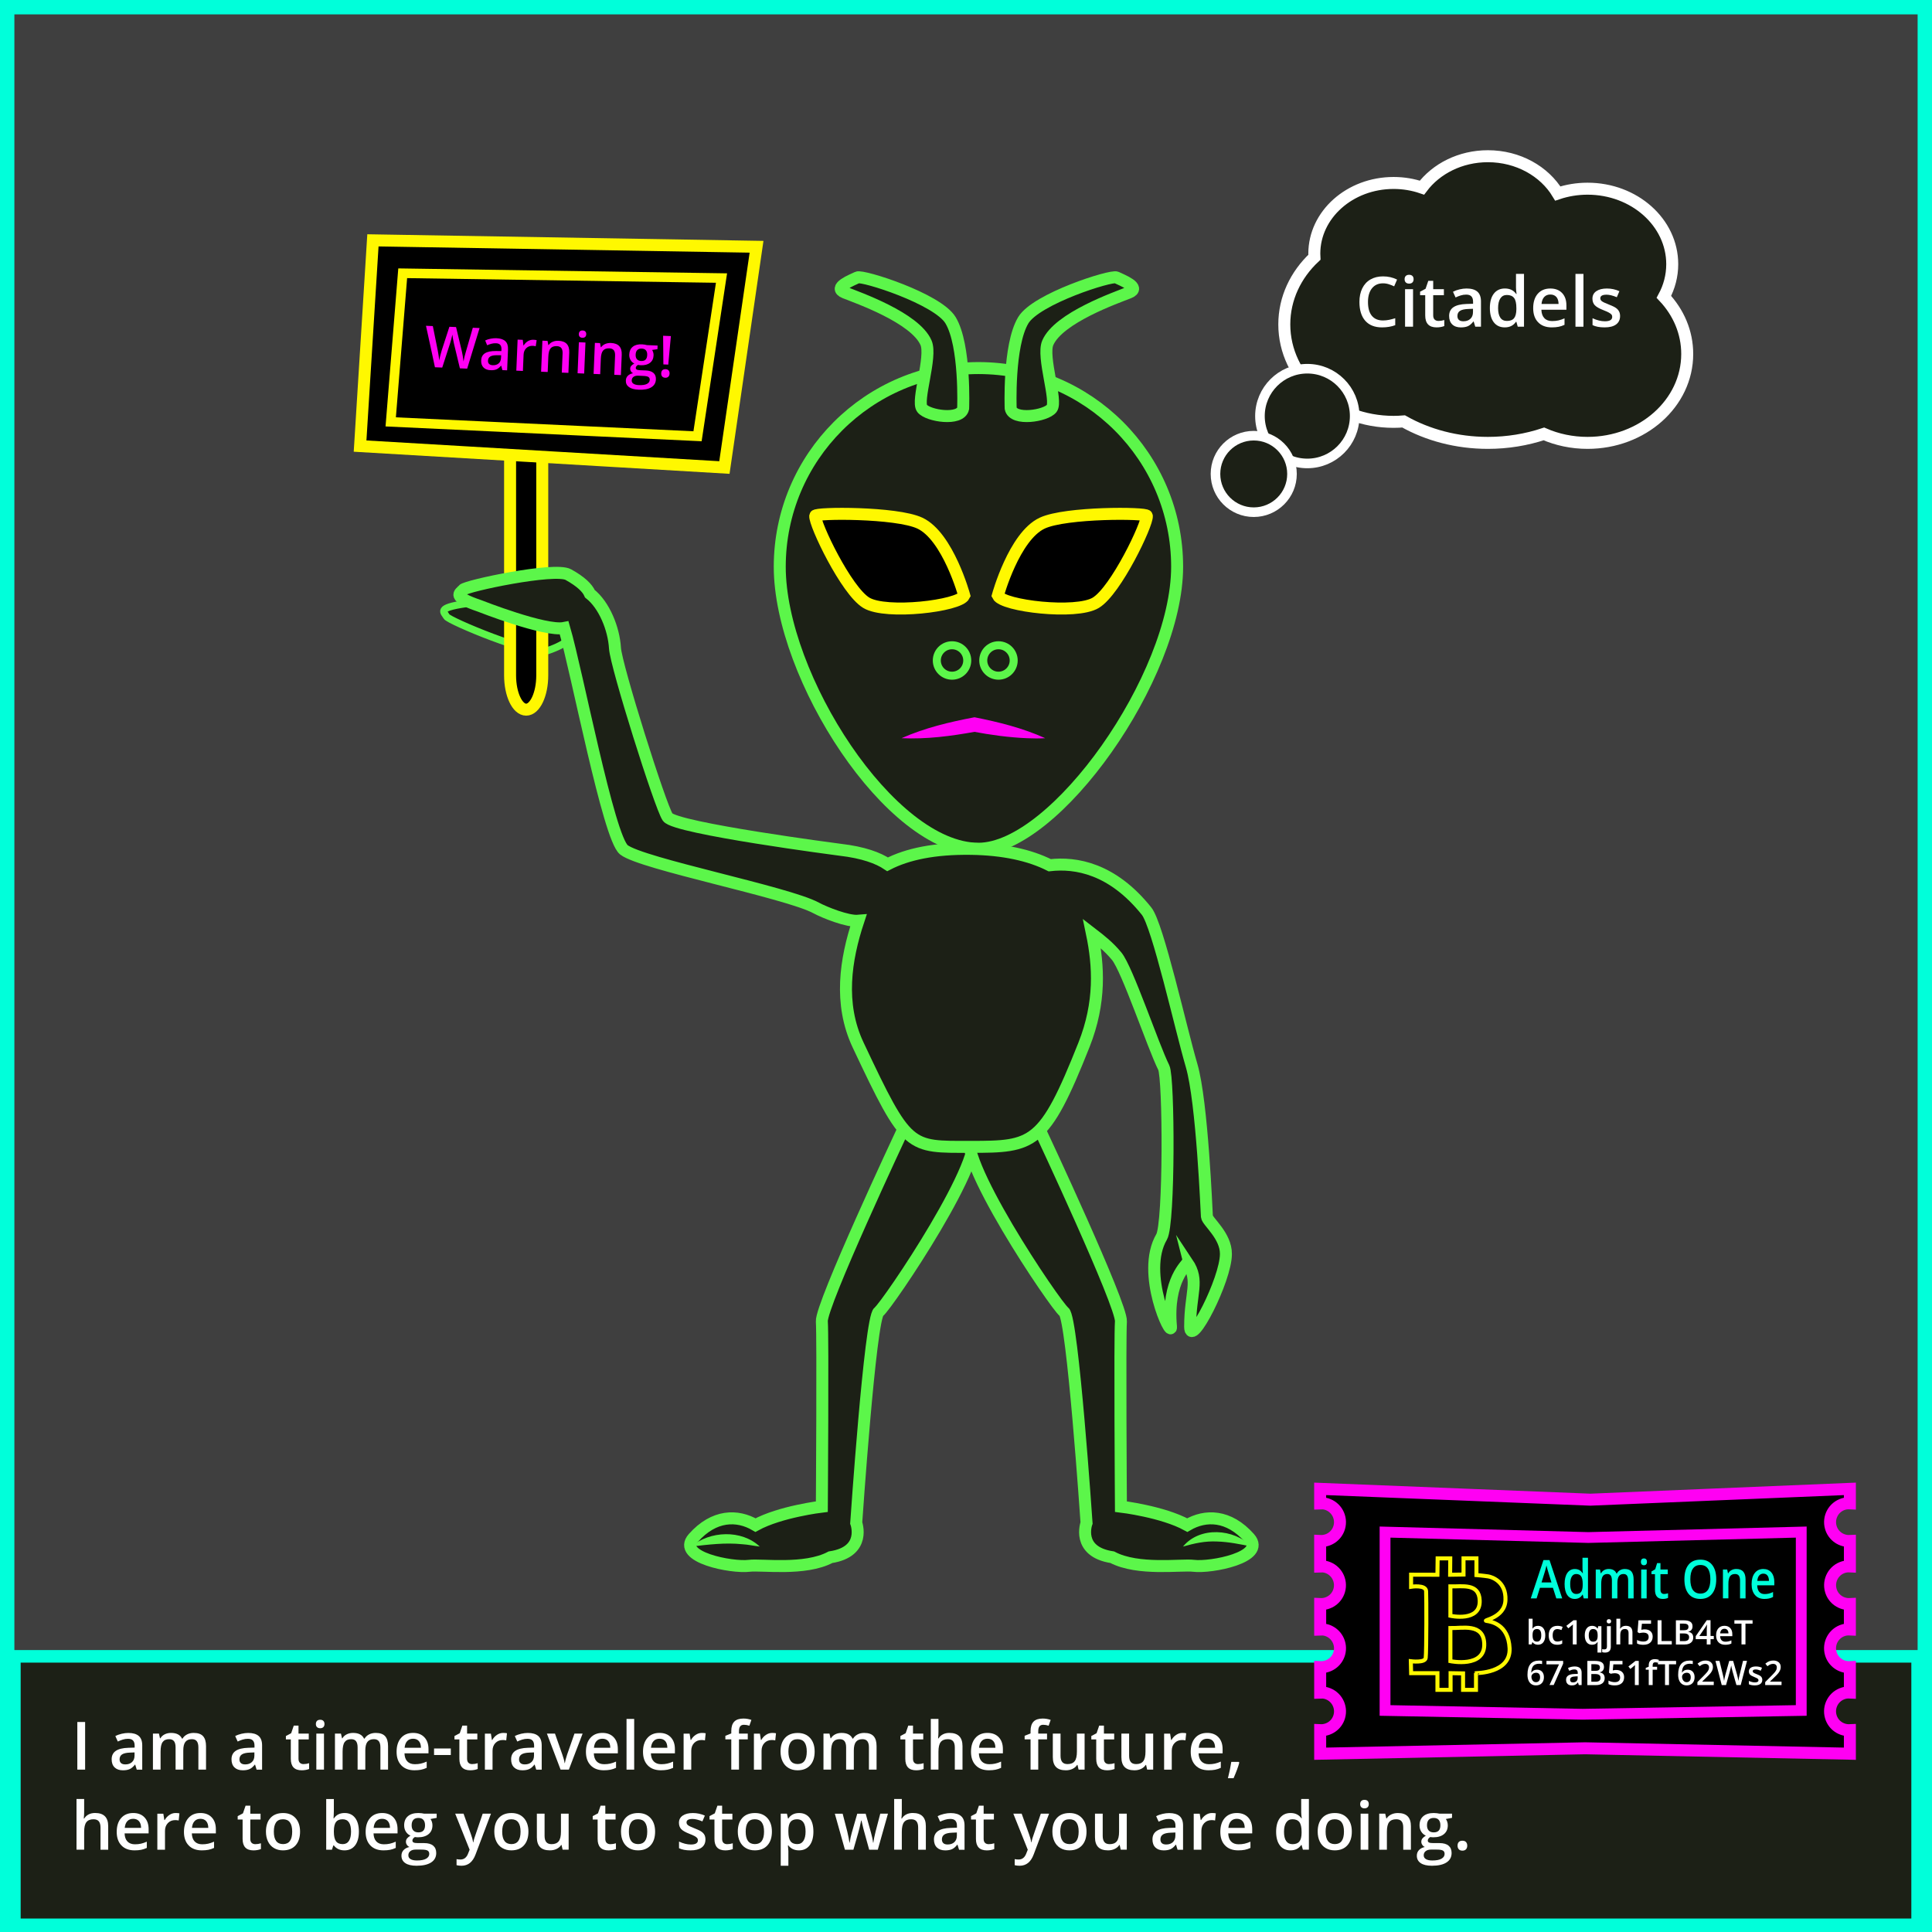 <?xml version="1.0" encoding="utf-8"?>
<!-- Generator: Adobe Illustrator 26.5.1, SVG Export Plug-In . SVG Version: 6.00 Build 0)  -->
<svg version="1.1" xmlns="http://www.w3.org/2000/svg" xmlns:xlink="http://www.w3.org/1999/xlink" x="0px" y="0px"
	 viewBox="0 0 806 806" style="enable-background:new 0 0 806 806;" xml:space="preserve">
<rect x="0" y="0" width="806" height="806" fill="#808080" stroke="none"/>
<style type="text/css">
	.st0{fill:#3F3F3F;stroke:#00FFDA;stroke-width:6;stroke-miterlimit:10;}
	.st1{fill:#1C2016;stroke:#00FFDA;stroke-width:5.239;stroke-miterlimit:10;}
	.st2{fill:#FFFFFF;}
	.st3{fill:#1C2016;stroke:#5CF64A;stroke-width:5;stroke-miterlimit:10;}
	.st4{stroke:#FFF800;stroke-width:5;stroke-miterlimit:10;}
	.st5{fill:#1C2016;stroke:#5CF64A;stroke-width:3.342;stroke-miterlimit:10;}
	.st6{fill:#1C2016;}
	.st7{fill:#FF00F3;}
	.st8{fill:#1C2016;stroke:#5CF64A;stroke-width:3;stroke-miterlimit:10;}
	.st9{fill:none;stroke:#FFF800;stroke-width:5;stroke-miterlimit:10;}
	.st10{fill:#5CF64A;}
	.st11{stroke:#FFF800;stroke-width:4;stroke-miterlimit:10;}
	.st12{fill:#1C2016;stroke:#FFFFFF;stroke-width:5;stroke-miterlimit:10;}
	.st13{fill:#1C2016;stroke:#FFFFFF;stroke-width:4;stroke-miterlimit:10;}
	.st14{stroke:#FF00F3;stroke-width:5;stroke-miterlimit:10;}
	.st15{stroke:#FF00F3;stroke-width:4.51;stroke-miterlimit:10;}
	.st16{fill:#00FFDA;}
	.st17{stroke:#FFF800;stroke-width:1.678;stroke-miterlimit:10;}
</style>
<g id="back">
	<rect x="3" y="3" class="st0" width="800" height="800"/>
</g>
<g id="text-back">
	<rect x="6" y="691" class="st1" width="794" height="112"/>
</g>
<g id="text">
	<g>
		<path class="st2" d="M32.26,738.26v-19.87h3.25v19.87H32.26z"/>
		<path class="st2" d="M57.05,738.26l-0.64-2.09H56.3c-0.73,0.92-1.45,1.54-2.19,1.87c-0.73,0.33-1.68,0.5-2.83,0.5
			c-1.48,0-2.63-0.4-3.46-1.2c-0.83-0.8-1.24-1.93-1.24-3.39c0-1.55,0.58-2.72,1.73-3.51c1.15-0.79,2.9-1.22,5.26-1.29l2.6-0.08
			v-0.8c0-0.96-0.22-1.68-0.67-2.16c-0.45-0.48-1.14-0.71-2.09-0.71c-0.77,0-1.51,0.11-2.22,0.34c-0.71,0.23-1.39,0.49-2.04,0.8
			l-1.03-2.28c0.82-0.43,1.71-0.75,2.68-0.97c0.97-0.22,1.88-0.33,2.75-0.33c1.91,0,3.36,0.42,4.33,1.25
			c0.97,0.83,1.46,2.14,1.46,3.93v10.13H57.05z M52.29,736.08c1.16,0,2.09-0.32,2.79-0.97c0.7-0.65,1.05-1.56,1.05-2.73v-1.3
			l-1.93,0.08c-1.5,0.05-2.6,0.31-3.28,0.75c-0.68,0.45-1.03,1.14-1.03,2.06c0,0.67,0.2,1.19,0.6,1.56
			C50.9,735.9,51.5,736.08,52.29,736.08z"/>
		<path class="st2" d="M76.46,738.26h-3.21v-9.27c0-1.15-0.22-2.01-0.65-2.58c-0.43-0.57-1.11-0.85-2.04-0.85
			c-1.23,0-2.14,0.4-2.71,1.2c-0.58,0.8-0.86,2.14-0.86,4v7.49h-3.19v-15.03h2.5l0.45,1.97h0.16c0.42-0.72,1.02-1.27,1.81-1.66
			c0.79-0.39,1.67-0.58,2.62-0.58c2.31,0,3.84,0.79,4.59,2.37h0.22c0.44-0.74,1.07-1.32,1.88-1.74c0.81-0.42,1.73-0.63,2.77-0.63
			c1.79,0,3.1,0.45,3.92,1.36c0.82,0.91,1.23,2.29,1.23,4.15v9.8h-3.19v-9.27c0-1.15-0.22-2.01-0.66-2.58
			c-0.44-0.57-1.12-0.85-2.05-0.85c-1.24,0-2.15,0.39-2.73,1.16c-0.58,0.77-0.86,1.96-0.86,3.57V738.26z"/>
		<path class="st2" d="M107.05,738.26l-0.64-2.09h-0.11c-0.73,0.92-1.45,1.54-2.19,1.87c-0.73,0.33-1.68,0.5-2.83,0.5
			c-1.48,0-2.63-0.4-3.46-1.2c-0.83-0.8-1.24-1.93-1.24-3.39c0-1.55,0.58-2.72,1.73-3.51c1.15-0.79,2.9-1.22,5.26-1.29l2.6-0.08
			v-0.8c0-0.96-0.22-1.68-0.67-2.16c-0.45-0.48-1.14-0.71-2.09-0.71c-0.77,0-1.51,0.11-2.22,0.34c-0.71,0.23-1.39,0.49-2.04,0.8
			l-1.03-2.28c0.82-0.43,1.71-0.75,2.68-0.97c0.97-0.22,1.88-0.33,2.75-0.33c1.91,0,3.36,0.42,4.33,1.25
			c0.97,0.83,1.46,2.14,1.46,3.93v10.13H107.05z M102.29,736.08c1.16,0,2.09-0.32,2.79-0.97c0.7-0.65,1.05-1.56,1.05-2.73v-1.3
			l-1.93,0.08c-1.5,0.05-2.6,0.31-3.28,0.75c-0.68,0.45-1.03,1.14-1.03,2.06c0,0.67,0.2,1.19,0.6,1.56
			C100.9,735.9,101.49,736.08,102.29,736.08z"/>
		<path class="st2" d="M126.62,735.95c0.78,0,1.56-0.12,2.34-0.37v2.41c-0.35,0.15-0.81,0.28-1.37,0.39
			c-0.56,0.1-1.14,0.16-1.73,0.16c-3.03,0-4.54-1.59-4.54-4.79v-8.1h-2.05v-1.41l2.2-1.17l1.09-3.18h1.97v3.34h4.28v2.42h-4.28v8.05
			c0,0.77,0.19,1.34,0.58,1.71C125.49,735.77,126,735.95,126.62,735.95z"/>
		<path class="st2" d="M131.78,719.24c0-0.57,0.16-1.01,0.47-1.32c0.31-0.31,0.76-0.46,1.34-0.46c0.56,0,1,0.15,1.31,0.46
			c0.31,0.31,0.47,0.75,0.47,1.32c0,0.54-0.16,0.97-0.47,1.28c-0.31,0.31-0.75,0.47-1.31,0.47c-0.58,0-1.03-0.16-1.34-0.47
			C131.93,720.21,131.78,719.79,131.78,719.24z M135.16,738.26h-3.19v-15.03h3.19V738.26z"/>
		<path class="st2" d="M152.4,738.26h-3.21v-9.27c0-1.15-0.22-2.01-0.65-2.58s-1.11-0.85-2.04-0.85c-1.23,0-2.14,0.4-2.71,1.2
			c-0.58,0.8-0.86,2.14-0.86,4v7.49h-3.19v-15.03h2.5l0.45,1.97h0.16c0.42-0.72,1.02-1.27,1.81-1.66c0.79-0.39,1.67-0.58,2.62-0.58
			c2.31,0,3.84,0.79,4.59,2.37h0.22c0.44-0.74,1.07-1.32,1.88-1.74s1.73-0.63,2.77-0.63c1.79,0,3.1,0.45,3.92,1.36
			c0.82,0.91,1.23,2.29,1.23,4.15v9.8h-3.19v-9.27c0-1.15-0.22-2.01-0.66-2.58c-0.44-0.57-1.12-0.85-2.05-0.85
			c-1.24,0-2.15,0.39-2.73,1.16c-0.58,0.77-0.86,1.96-0.86,3.57V738.26z"/>
		<path class="st2" d="M172.91,738.53c-2.34,0-4.17-0.68-5.48-2.05c-1.32-1.36-1.98-3.24-1.98-5.64c0-2.46,0.61-4.39,1.84-5.79
			c1.22-1.41,2.9-2.11,5.04-2.11c1.98,0,3.55,0.6,4.7,1.81c1.15,1.21,1.73,2.86,1.73,4.98v1.73h-10.02
			c0.05,1.46,0.44,2.58,1.18,3.36s1.79,1.18,3.14,1.18c0.89,0,1.72-0.08,2.48-0.25c0.77-0.17,1.59-0.45,2.47-0.84v2.6
			c-0.78,0.37-1.57,0.63-2.37,0.79C174.85,738.45,173.94,738.53,172.91,738.53z M172.33,725.37c-1.01,0-1.83,0.32-2.44,0.96
			c-0.61,0.64-0.98,1.58-1.09,2.81h6.82c-0.02-1.24-0.32-2.18-0.9-2.82C174.14,725.69,173.34,725.37,172.33,725.37z"/>
		<path class="st2" d="M181.08,732.16v-2.72h6.99v2.72H181.08z"/>
		<path class="st2" d="M196.95,735.95c0.78,0,1.56-0.12,2.34-0.37v2.41c-0.35,0.15-0.81,0.28-1.37,0.39
			c-0.56,0.1-1.14,0.16-1.73,0.16c-3.03,0-4.54-1.59-4.54-4.79v-8.1h-2.05v-1.41l2.2-1.17l1.09-3.18h1.97v3.34h4.28v2.42h-4.28v8.05
			c0,0.77,0.19,1.34,0.58,1.71C195.81,735.77,196.32,735.95,196.95,735.95z"/>
		<path class="st2" d="M209.91,722.95c0.64,0,1.17,0.04,1.59,0.14l-0.31,2.98c-0.45-0.11-0.92-0.16-1.41-0.16
			c-1.28,0-2.31,0.42-3.11,1.25c-0.79,0.83-1.19,1.92-1.19,3.25v7.86h-3.19v-15.03h2.5l0.42,2.65h0.16c0.5-0.9,1.15-1.61,1.95-2.13
			C208.13,723.22,208.99,722.95,209.91,722.95z"/>
		<path class="st2" d="M223.7,738.26l-0.64-2.09h-0.11c-0.73,0.92-1.45,1.54-2.19,1.87c-0.73,0.33-1.68,0.5-2.83,0.5
			c-1.48,0-2.63-0.4-3.46-1.2c-0.83-0.8-1.24-1.93-1.24-3.39c0-1.55,0.58-2.72,1.73-3.51c1.15-0.79,2.9-1.22,5.26-1.29l2.6-0.08
			v-0.8c0-0.96-0.22-1.68-0.67-2.16c-0.45-0.48-1.14-0.71-2.09-0.71c-0.77,0-1.51,0.11-2.22,0.34c-0.71,0.23-1.39,0.49-2.04,0.8
			l-1.03-2.28c0.82-0.43,1.71-0.75,2.68-0.97c0.97-0.22,1.88-0.33,2.75-0.33c1.91,0,3.36,0.42,4.33,1.25
			c0.97,0.83,1.46,2.14,1.46,3.93v10.13H223.7z M218.94,736.08c1.16,0,2.09-0.32,2.79-0.97c0.7-0.65,1.05-1.56,1.05-2.73v-1.3
			l-1.93,0.08c-1.5,0.05-2.6,0.31-3.28,0.75c-0.68,0.45-1.03,1.14-1.03,2.06c0,0.67,0.2,1.19,0.6,1.56
			C217.54,735.9,218.14,736.08,218.94,736.08z"/>
		<path class="st2" d="M233.87,738.26l-5.71-15.03h3.37l3.06,8.74c0.53,1.47,0.84,2.65,0.95,3.56h0.11c0.08-0.65,0.4-1.84,0.95-3.56
			l3.06-8.74h3.4l-5.74,15.03H233.87z"/>
		<path class="st2" d="M251.9,738.53c-2.34,0-4.17-0.68-5.48-2.05c-1.32-1.36-1.98-3.24-1.98-5.64c0-2.46,0.61-4.39,1.84-5.79
			c1.22-1.41,2.9-2.11,5.04-2.11c1.98,0,3.55,0.6,4.7,1.81c1.15,1.21,1.73,2.86,1.73,4.98v1.73h-10.02
			c0.05,1.46,0.44,2.58,1.18,3.36s1.79,1.18,3.14,1.18c0.89,0,1.72-0.08,2.48-0.25c0.77-0.17,1.59-0.45,2.47-0.84v2.6
			c-0.78,0.37-1.57,0.63-2.37,0.79C253.84,738.45,252.93,738.53,251.9,738.53z M251.32,725.37c-1.01,0-1.83,0.32-2.44,0.96
			c-0.61,0.64-0.98,1.58-1.09,2.81h6.82c-0.02-1.24-0.32-2.18-0.9-2.82C253.13,725.69,252.33,725.37,251.32,725.37z"/>
		<path class="st2" d="M264.57,738.26h-3.19v-21.15h3.19V738.26z"/>
		<path class="st2" d="M275.71,738.53c-2.34,0-4.17-0.68-5.48-2.05c-1.32-1.36-1.98-3.24-1.98-5.64c0-2.46,0.61-4.39,1.84-5.79
			c1.22-1.41,2.9-2.11,5.04-2.11c1.98,0,3.55,0.6,4.7,1.81c1.15,1.21,1.73,2.86,1.73,4.98v1.73h-10.02
			c0.05,1.46,0.44,2.58,1.18,3.36c0.74,0.78,1.79,1.18,3.14,1.18c0.89,0,1.72-0.08,2.48-0.25c0.77-0.17,1.59-0.45,2.47-0.84v2.6
			c-0.78,0.37-1.57,0.63-2.37,0.79C277.64,738.45,276.73,738.53,275.71,738.53z M275.12,725.37c-1.01,0-1.83,0.32-2.44,0.96
			c-0.61,0.64-0.98,1.58-1.09,2.81h6.82c-0.02-1.24-0.32-2.18-0.9-2.82C276.94,725.69,276.14,725.37,275.12,725.37z"/>
		<path class="st2" d="M292.81,722.95c0.64,0,1.17,0.04,1.59,0.14l-0.31,2.98c-0.45-0.11-0.92-0.16-1.41-0.16
			c-1.28,0-2.31,0.42-3.11,1.25c-0.79,0.83-1.19,1.92-1.19,3.25v7.86h-3.19v-15.03h2.5l0.42,2.65h0.16c0.5-0.9,1.15-1.61,1.95-2.13
			C291.02,723.22,291.88,722.95,292.81,722.95z"/>
		<path class="st2" d="M311.96,725.64h-3.67v12.61h-3.21v-12.61h-2.47v-1.5l2.47-0.98v-0.98c0-1.78,0.42-3.09,1.25-3.95
			c0.83-0.86,2.11-1.28,3.82-1.28c1.12,0,2.23,0.19,3.32,0.56l-0.84,2.42c-0.79-0.25-1.54-0.38-2.26-0.38
			c-0.73,0-1.25,0.22-1.58,0.67c-0.33,0.45-0.5,1.12-0.5,2.02v0.98h3.67V725.64z"/>
		<path class="st2" d="M322.14,722.95c0.64,0,1.17,0.04,1.59,0.14l-0.31,2.98c-0.45-0.11-0.92-0.16-1.41-0.16
			c-1.28,0-2.31,0.42-3.11,1.25c-0.79,0.83-1.19,1.92-1.19,3.25v7.86h-3.19v-15.03h2.5l0.42,2.65h0.16c0.5-0.9,1.15-1.61,1.95-2.13
			C320.36,723.22,321.22,722.95,322.14,722.95z"/>
		<path class="st2" d="M339.86,730.72c0,2.46-0.63,4.37-1.89,5.75s-3.01,2.07-5.26,2.07c-1.4,0-2.65-0.32-3.72-0.95
			c-1.08-0.63-1.91-1.54-2.49-2.73c-0.58-1.19-0.87-2.57-0.87-4.13c0-2.44,0.63-4.34,1.88-5.71c1.25-1.37,3.01-2.05,5.29-2.05
			c2.18,0,3.9,0.7,5.17,2.1C339.22,726.45,339.86,728.34,339.86,730.72z M328.91,730.72c0,3.47,1.28,5.21,3.85,5.21
			c2.54,0,3.81-1.74,3.81-5.21c0-3.43-1.28-5.15-3.83-5.15c-1.34,0-2.31,0.44-2.92,1.33C329.21,727.78,328.91,729.06,328.91,730.72z
			"/>
		<path class="st2" d="M356.2,738.26h-3.21v-9.27c0-1.15-0.22-2.01-0.65-2.58s-1.11-0.85-2.04-0.85c-1.23,0-2.14,0.4-2.71,1.2
			c-0.58,0.8-0.86,2.14-0.86,4v7.49h-3.19v-15.03h2.5l0.45,1.97h0.16c0.42-0.72,1.02-1.27,1.81-1.66c0.79-0.39,1.67-0.58,2.62-0.58
			c2.31,0,3.84,0.79,4.59,2.37h0.22c0.44-0.74,1.07-1.32,1.88-1.74c0.81-0.42,1.73-0.63,2.77-0.63c1.79,0,3.1,0.45,3.92,1.36
			c0.82,0.91,1.23,2.29,1.23,4.15v9.8h-3.19v-9.27c0-1.15-0.22-2.01-0.66-2.58s-1.12-0.85-2.05-0.85c-1.24,0-2.15,0.39-2.73,1.16
			c-0.58,0.77-0.86,1.96-0.86,3.57V738.26z"/>
		<path class="st2" d="M382.98,735.95c0.78,0,1.56-0.12,2.34-0.37v2.41c-0.35,0.15-0.81,0.28-1.37,0.39
			c-0.56,0.1-1.14,0.16-1.73,0.16c-3.03,0-4.54-1.59-4.54-4.79v-8.1h-2.05v-1.41l2.2-1.17l1.09-3.18h1.97v3.34h4.28v2.42h-4.28v8.05
			c0,0.77,0.19,1.34,0.58,1.71C381.84,735.77,382.35,735.95,382.98,735.95z"/>
		<path class="st2" d="M401.54,738.26h-3.21v-9.24c0-1.16-0.23-2.03-0.7-2.6c-0.47-0.57-1.21-0.86-2.22-0.86
			c-1.34,0-2.33,0.4-2.96,1.2c-0.63,0.8-0.94,2.15-0.94,4.03v7.46h-3.2v-21.15h3.2v5.37c0,0.86-0.05,1.78-0.16,2.76h0.2
			c0.43-0.73,1.04-1.29,1.82-1.69c0.77-0.4,1.68-0.6,2.71-0.6c3.64,0,5.46,1.84,5.46,5.51V738.26z"/>
		<path class="st2" d="M412.56,738.53c-2.34,0-4.17-0.68-5.49-2.05c-1.32-1.36-1.98-3.24-1.98-5.64c0-2.46,0.61-4.39,1.83-5.79
			c1.22-1.41,2.91-2.11,5.04-2.11c1.98,0,3.55,0.6,4.7,1.81c1.15,1.21,1.73,2.86,1.73,4.98v1.73h-10.02
			c0.04,1.46,0.44,2.58,1.18,3.36c0.74,0.78,1.79,1.18,3.14,1.18c0.89,0,1.71-0.08,2.48-0.25c0.77-0.17,1.59-0.45,2.47-0.84v2.6
			c-0.78,0.37-1.57,0.63-2.37,0.79C414.49,738.45,413.58,738.53,412.56,738.53z M411.97,725.37c-1.02,0-1.83,0.32-2.44,0.96
			c-0.61,0.64-0.98,1.58-1.09,2.81h6.82c-0.02-1.24-0.32-2.18-0.9-2.82C413.78,725.69,412.99,725.37,411.97,725.37z"/>
		<path class="st2" d="M436.81,725.64h-3.67v12.61h-3.21v-12.61h-2.47v-1.5l2.47-0.98v-0.98c0-1.78,0.42-3.09,1.25-3.95
			c0.83-0.86,2.11-1.28,3.82-1.28c1.12,0,2.23,0.19,3.32,0.56l-0.84,2.42c-0.79-0.25-1.54-0.38-2.26-0.38
			c-0.72,0-1.25,0.22-1.58,0.67c-0.33,0.45-0.5,1.12-0.5,2.02v0.98h3.67V725.64z"/>
		<path class="st2" d="M449.97,738.26l-0.45-1.97h-0.16c-0.44,0.7-1.08,1.25-1.9,1.65s-1.76,0.6-2.81,0.6
			c-1.82,0-3.18-0.45-4.08-1.36c-0.9-0.91-1.35-2.28-1.35-4.12v-9.83h3.22v9.27c0,1.15,0.24,2.01,0.71,2.59
			c0.47,0.58,1.21,0.86,2.22,0.86c1.34,0,2.33-0.4,2.96-1.2c0.63-0.8,0.94-2.15,0.94-4.03v-7.49h3.21v15.03H449.97z"/>
		<path class="st2" d="M462.63,735.95c0.78,0,1.56-0.12,2.34-0.37v2.41c-0.35,0.15-0.81,0.28-1.37,0.39
			c-0.56,0.1-1.14,0.16-1.73,0.16c-3.03,0-4.54-1.59-4.54-4.79v-8.1h-2.05v-1.41l2.2-1.17l1.09-3.18h1.97v3.34h4.28v2.42h-4.28v8.05
			c0,0.77,0.19,1.34,0.58,1.71C461.5,735.77,462.01,735.95,462.63,735.95z"/>
		<path class="st2" d="M478.58,738.26l-0.45-1.97h-0.16c-0.44,0.7-1.08,1.25-1.9,1.65s-1.76,0.6-2.81,0.6
			c-1.82,0-3.18-0.45-4.08-1.36c-0.9-0.91-1.35-2.28-1.35-4.12v-9.83h3.22v9.27c0,1.15,0.24,2.01,0.71,2.59
			c0.47,0.58,1.21,0.86,2.22,0.86c1.34,0,2.33-0.4,2.96-1.2c0.63-0.8,0.94-2.15,0.94-4.03v-7.49h3.21v15.03H478.58z"/>
		<path class="st2" d="M493.27,722.95c0.64,0,1.17,0.04,1.59,0.14l-0.31,2.98c-0.45-0.11-0.92-0.16-1.41-0.16
			c-1.28,0-2.31,0.42-3.11,1.25c-0.79,0.83-1.19,1.92-1.19,3.25v7.86h-3.19v-15.03h2.5l0.42,2.65h0.16c0.5-0.9,1.15-1.61,1.95-2.13
			C491.49,723.22,492.35,722.95,493.27,722.95z"/>
		<path class="st2" d="M504.22,738.53c-2.34,0-4.17-0.68-5.49-2.05c-1.32-1.36-1.98-3.24-1.98-5.64c0-2.46,0.61-4.39,1.83-5.79
			c1.22-1.41,2.91-2.11,5.04-2.11c1.98,0,3.55,0.6,4.7,1.81c1.15,1.21,1.73,2.86,1.73,4.98v1.73h-10.02
			c0.05,1.46,0.44,2.58,1.18,3.36c0.74,0.78,1.79,1.18,3.14,1.18c0.89,0,1.71-0.08,2.48-0.25c0.77-0.17,1.59-0.45,2.47-0.84v2.6
			c-0.78,0.37-1.57,0.63-2.37,0.79C506.15,738.45,505.24,738.53,504.22,738.53z M503.63,725.37c-1.02,0-1.83,0.32-2.44,0.96
			c-0.61,0.64-0.98,1.58-1.09,2.81h6.82c-0.02-1.24-0.32-2.18-0.9-2.82C505.45,725.69,504.65,725.37,503.63,725.37z"/>
		<path class="st2" d="M517.01,735.34c-0.43,1.69-1.23,3.86-2.39,6.51h-2.35c0.62-2.45,1.09-4.72,1.4-6.82h3.14L517.01,735.34z"/>
		<path class="st2" d="M45.14,771.67h-3.21v-9.24c0-1.16-0.23-2.02-0.7-2.6c-0.47-0.57-1.21-0.86-2.22-0.86
			c-1.34,0-2.33,0.4-2.96,1.2c-0.63,0.8-0.94,2.15-0.94,4.03v7.46h-3.19v-21.15h3.19v5.37c0,0.86-0.05,1.78-0.16,2.76h0.2
			c0.44-0.72,1.04-1.29,1.82-1.69c0.77-0.4,1.68-0.6,2.71-0.6c3.64,0,5.46,1.83,5.46,5.51V771.67z"/>
		<path class="st2" d="M56.15,771.94c-2.34,0-4.17-0.68-5.48-2.05c-1.32-1.36-1.98-3.24-1.98-5.63c0-2.46,0.61-4.39,1.84-5.79
			c1.22-1.4,2.9-2.11,5.04-2.11c1.98,0,3.55,0.6,4.7,1.81c1.15,1.2,1.73,2.86,1.73,4.97v1.73H51.98c0.05,1.46,0.44,2.58,1.18,3.36
			c0.74,0.78,1.79,1.18,3.14,1.18c0.89,0,1.72-0.08,2.48-0.25c0.77-0.17,1.59-0.45,2.47-0.84v2.6c-0.78,0.37-1.57,0.63-2.37,0.79
			C58.09,771.86,57.18,771.94,56.15,771.94z M55.57,758.78c-1.01,0-1.83,0.32-2.44,0.97c-0.61,0.64-0.98,1.58-1.09,2.81h6.82
			c-0.02-1.24-0.32-2.18-0.9-2.82C57.38,759.1,56.58,758.78,55.57,758.78z"/>
		<path class="st2" d="M73.26,756.36c0.64,0,1.17,0.05,1.59,0.14l-0.31,2.98c-0.45-0.11-0.92-0.16-1.41-0.16
			c-1.28,0-2.31,0.42-3.11,1.25c-0.79,0.83-1.19,1.92-1.19,3.25v7.86h-3.19v-15.03h2.5l0.42,2.65h0.16c0.5-0.9,1.15-1.61,1.95-2.13
			C71.47,756.62,72.33,756.36,73.26,756.36z"/>
		<path class="st2" d="M84.2,771.94c-2.34,0-4.17-0.68-5.48-2.05c-1.32-1.36-1.98-3.24-1.98-5.63c0-2.46,0.61-4.39,1.84-5.79
			c1.22-1.4,2.9-2.11,5.04-2.11c1.98,0,3.55,0.6,4.7,1.81c1.15,1.2,1.73,2.86,1.73,4.97v1.73H80.03c0.05,1.46,0.44,2.58,1.18,3.36
			c0.74,0.78,1.79,1.18,3.14,1.18c0.89,0,1.72-0.08,2.48-0.25c0.77-0.17,1.59-0.45,2.47-0.84v2.6c-0.78,0.37-1.57,0.63-2.37,0.79
			C86.13,771.86,85.22,771.94,84.2,771.94z M83.61,758.78c-1.01,0-1.83,0.32-2.44,0.97c-0.61,0.64-0.98,1.58-1.09,2.81h6.82
			c-0.02-1.24-0.32-2.18-0.9-2.82C85.43,759.1,84.63,758.78,83.61,758.78z"/>
		<path class="st2" d="M106.51,769.36c0.78,0,1.56-0.12,2.34-0.37v2.41c-0.35,0.15-0.81,0.28-1.37,0.39
			c-0.56,0.1-1.14,0.16-1.73,0.16c-3.03,0-4.54-1.6-4.54-4.78v-8.1h-2.05v-1.41l2.2-1.17l1.09-3.18h1.97v3.34h4.28v2.42h-4.28v8.05
			c0,0.77,0.19,1.34,0.58,1.71C105.38,769.17,105.88,769.36,106.51,769.36z"/>
		<path class="st2" d="M125.18,764.12c0,2.46-0.63,4.37-1.89,5.75c-1.26,1.38-3.01,2.07-5.26,2.07c-1.4,0-2.65-0.32-3.72-0.95
			c-1.08-0.63-1.91-1.54-2.49-2.73c-0.58-1.19-0.87-2.56-0.87-4.13c0-2.44,0.63-4.34,1.88-5.71c1.25-1.37,3.01-2.05,5.29-2.05
			c2.17,0,3.9,0.7,5.17,2.1C124.55,759.86,125.18,761.75,125.18,764.12z M114.24,764.12c0,3.47,1.28,5.21,3.85,5.21
			c2.54,0,3.81-1.74,3.81-5.21c0-3.43-1.28-5.15-3.83-5.15c-1.34,0-2.31,0.44-2.92,1.33C114.54,761.19,114.24,762.47,114.24,764.12z
			"/>
		<path class="st2" d="M143.77,756.36c1.88,0,3.34,0.68,4.38,2.04c1.05,1.36,1.57,3.27,1.57,5.72c0,2.47-0.53,4.38-1.59,5.76
			c-1.06,1.37-2.53,2.06-4.42,2.06c-1.9,0-3.38-0.68-4.43-2.05h-0.22l-0.58,1.78h-2.39v-21.15h3.19v5.03c0,0.37-0.02,0.92-0.05,1.66
			c-0.04,0.73-0.06,1.2-0.08,1.4h0.14C140.3,757.11,141.79,756.36,143.77,756.36z M142.94,758.97c-1.29,0-2.21,0.38-2.78,1.14
			c-0.57,0.76-0.86,2.02-0.88,3.8v0.22c0,1.83,0.29,3.16,0.87,3.98c0.58,0.82,1.53,1.23,2.84,1.23c1.13,0,1.99-0.45,2.58-1.35
			c0.58-0.9,0.88-2.19,0.88-3.89C146.44,760.68,145.28,758.97,142.94,758.97z"/>
		<path class="st2" d="M160,771.94c-2.34,0-4.17-0.68-5.48-2.05c-1.32-1.36-1.98-3.24-1.98-5.63c0-2.46,0.61-4.39,1.84-5.79
			c1.22-1.4,2.9-2.11,5.04-2.11c1.98,0,3.55,0.6,4.7,1.81c1.15,1.2,1.73,2.86,1.73,4.97v1.73h-10.02c0.05,1.46,0.44,2.58,1.18,3.36
			c0.74,0.78,1.79,1.18,3.14,1.18c0.89,0,1.72-0.08,2.48-0.25c0.77-0.17,1.59-0.45,2.47-0.84v2.6c-0.78,0.37-1.57,0.63-2.37,0.79
			C161.93,771.86,161.02,771.94,160,771.94z M159.41,758.78c-1.01,0-1.83,0.32-2.44,0.97c-0.61,0.64-0.98,1.58-1.09,2.81h6.82
			c-0.02-1.24-0.32-2.18-0.9-2.82C161.23,759.1,160.43,758.78,159.41,758.78z"/>
		<path class="st2" d="M182.17,756.63v1.75l-2.57,0.48c0.24,0.32,0.43,0.71,0.58,1.17c0.15,0.46,0.23,0.95,0.23,1.47
			c0,1.55-0.53,2.77-1.6,3.66c-1.07,0.89-2.54,1.33-4.42,1.33c-0.48,0-0.92-0.04-1.31-0.11c-0.69,0.43-1.03,0.92-1.03,1.49
			c0,0.35,0.16,0.6,0.48,0.78c0.32,0.17,0.91,0.26,1.77,0.26h2.62c1.66,0,2.92,0.35,3.78,1.06c0.86,0.71,1.29,1.73,1.29,3.06
			c0,1.7-0.7,3.02-2.11,3.94s-3.43,1.39-6.09,1.39c-2.05,0-3.61-0.36-4.69-1.09c-1.08-0.73-1.62-1.76-1.62-3.1
			c0-0.92,0.29-1.7,0.88-2.33c0.58-0.63,1.4-1.07,2.45-1.31c-0.43-0.18-0.78-0.47-1.05-0.88c-0.28-0.4-0.41-0.83-0.41-1.27
			c0-0.56,0.16-1.04,0.48-1.43c0.32-0.39,0.79-0.77,1.41-1.15c-0.78-0.34-1.41-0.88-1.9-1.64c-0.49-0.76-0.73-1.64-0.73-2.66
			c0-1.63,0.51-2.89,1.54-3.79c1.03-0.9,2.49-1.35,4.4-1.35c0.43,0,0.87,0.03,1.34,0.09c0.47,0.06,0.82,0.12,1.05,0.18H182.17z
			 M170.36,774.01c0,0.69,0.31,1.22,0.93,1.59c0.62,0.37,1.49,0.56,2.62,0.56c1.74,0,3.04-0.25,3.89-0.75
			c0.85-0.5,1.28-1.16,1.28-1.99c0-0.65-0.23-1.12-0.7-1.39c-0.47-0.28-1.33-0.41-2.6-0.41h-2.42c-0.92,0-1.64,0.22-2.18,0.65
			C170.63,772.69,170.36,773.27,170.36,774.01z M171.73,761.5c0,0.94,0.24,1.67,0.73,2.18c0.48,0.51,1.18,0.76,2.09,0.76
			c1.85,0,2.77-0.99,2.77-2.96c0-0.98-0.23-1.73-0.69-2.26c-0.46-0.53-1.15-0.8-2.09-0.8c-0.92,0-1.62,0.26-2.1,0.79
			C171.97,759.73,171.73,760.49,171.73,761.5z"/>
		<path class="st2" d="M189.9,756.63h3.48l3.06,8.52c0.46,1.22,0.77,2.36,0.92,3.43h0.11c0.08-0.5,0.23-1.1,0.45-1.81
			s1.37-4.09,3.45-10.13h3.45l-6.43,17.03c-1.17,3.13-3.12,4.69-5.85,4.69c-0.71,0-1.4-0.08-2.07-0.23v-2.53
			c0.48,0.11,1.03,0.16,1.64,0.16c1.54,0,2.62-0.89,3.25-2.68l0.56-1.41L189.9,756.63z"/>
		<path class="st2" d="M220.45,764.12c0,2.46-0.63,4.37-1.89,5.75c-1.26,1.38-3.01,2.07-5.26,2.07c-1.4,0-2.65-0.32-3.72-0.95
			s-1.91-1.54-2.49-2.73c-0.58-1.19-0.87-2.56-0.87-4.13c0-2.44,0.63-4.34,1.88-5.71c1.25-1.37,3.01-2.05,5.29-2.05
			c2.18,0,3.9,0.7,5.17,2.1C219.81,759.86,220.45,761.75,220.45,764.12z M209.51,764.12c0,3.47,1.28,5.21,3.85,5.21
			c2.54,0,3.81-1.74,3.81-5.21c0-3.43-1.28-5.15-3.83-5.15c-1.34,0-2.31,0.44-2.92,1.33C209.81,761.19,209.51,762.47,209.51,764.12z
			"/>
		<path class="st2" d="M234.72,771.67l-0.45-1.97h-0.16c-0.44,0.7-1.08,1.24-1.9,1.64c-0.82,0.4-1.76,0.6-2.81,0.6
			c-1.82,0-3.18-0.45-4.08-1.36c-0.9-0.91-1.35-2.28-1.35-4.12v-9.83h3.22v9.27c0,1.15,0.24,2.01,0.71,2.59
			c0.47,0.58,1.21,0.86,2.22,0.86c1.34,0,2.33-0.4,2.96-1.2c0.63-0.8,0.94-2.15,0.94-4.03v-7.49h3.21v15.03H234.72z"/>
		<path class="st2" d="M254.62,769.36c0.78,0,1.56-0.12,2.34-0.37v2.41c-0.35,0.15-0.81,0.28-1.37,0.39
			c-0.56,0.1-1.14,0.16-1.73,0.16c-3.03,0-4.54-1.6-4.54-4.78v-8.1h-2.05v-1.41l2.2-1.17l1.09-3.18h1.97v3.34h4.28v2.42h-4.28v8.05
			c0,0.77,0.19,1.34,0.58,1.71C253.49,769.17,254,769.36,254.62,769.36z"/>
		<path class="st2" d="M273.3,764.12c0,2.46-0.63,4.37-1.89,5.75c-1.26,1.38-3.01,2.07-5.26,2.07c-1.4,0-2.65-0.32-3.72-0.95
			c-1.08-0.63-1.91-1.54-2.49-2.73c-0.58-1.19-0.87-2.56-0.87-4.13c0-2.44,0.63-4.34,1.88-5.71c1.25-1.37,3.01-2.05,5.29-2.05
			c2.17,0,3.9,0.7,5.17,2.1C272.67,759.86,273.3,761.75,273.3,764.12z M262.36,764.12c0,3.47,1.28,5.21,3.85,5.21
			c2.54,0,3.81-1.74,3.81-5.21c0-3.43-1.28-5.15-3.83-5.15c-1.34,0-2.31,0.44-2.92,1.33C262.66,761.19,262.36,762.47,262.36,764.12z
			"/>
		<path class="st2" d="M294.3,767.39c0,1.47-0.53,2.6-1.6,3.38c-1.07,0.78-2.6,1.18-4.59,1.18c-2,0-3.61-0.3-4.83-0.91v-2.76
			c1.77,0.82,3.41,1.22,4.93,1.22c1.97,0,2.95-0.59,2.95-1.78c0-0.38-0.11-0.7-0.33-0.95c-0.22-0.25-0.58-0.52-1.07-0.79
			c-0.5-0.27-1.19-0.58-2.08-0.92c-1.73-0.67-2.9-1.34-3.51-2.01c-0.61-0.67-0.92-1.54-0.92-2.61c0-1.29,0.52-2.29,1.56-3
			c1.04-0.71,2.45-1.07,4.23-1.07c1.77,0,3.44,0.36,5.02,1.07l-1.03,2.41c-1.62-0.67-2.99-1.01-4.09-1.01
			c-1.69,0-2.53,0.48-2.53,1.44c0,0.47,0.22,0.87,0.66,1.2c0.44,0.33,1.4,0.78,2.88,1.35c1.24,0.48,2.14,0.92,2.71,1.32
			s0.98,0.86,1.25,1.38C294.17,766.04,294.3,766.66,294.3,767.39z"/>
		<path class="st2" d="M303.36,769.36c0.78,0,1.56-0.12,2.34-0.37v2.41c-0.35,0.15-0.81,0.28-1.37,0.39
			c-0.56,0.1-1.14,0.16-1.73,0.16c-3.03,0-4.54-1.6-4.54-4.78v-8.1H296v-1.41l2.2-1.17l1.09-3.18h1.97v3.34h4.28v2.42h-4.28v8.05
			c0,0.77,0.19,1.34,0.58,1.71C302.23,769.17,302.73,769.36,303.36,769.36z"/>
		<path class="st2" d="M322.03,764.12c0,2.46-0.63,4.37-1.89,5.75s-3.01,2.07-5.26,2.07c-1.4,0-2.65-0.32-3.72-0.95
			c-1.08-0.63-1.91-1.54-2.49-2.73c-0.58-1.19-0.87-2.56-0.87-4.13c0-2.44,0.63-4.34,1.88-5.71c1.25-1.37,3.01-2.05,5.29-2.05
			c2.18,0,3.9,0.7,5.17,2.1C321.4,759.86,322.03,761.75,322.03,764.12z M311.09,764.12c0,3.47,1.28,5.21,3.85,5.21
			c2.54,0,3.81-1.74,3.81-5.21c0-3.43-1.28-5.15-3.83-5.15c-1.34,0-2.31,0.44-2.92,1.33C311.39,761.19,311.09,762.47,311.09,764.12z
			"/>
		<path class="st2" d="M333.33,771.94c-1.9,0-3.38-0.68-4.43-2.05h-0.19c0.13,1.27,0.19,2.04,0.19,2.31v6.16h-3.19v-21.72h2.58
			c0.07,0.28,0.22,0.95,0.45,2.01h0.16c1-1.52,2.49-2.28,4.49-2.28c1.88,0,3.34,0.68,4.38,2.04c1.05,1.36,1.57,3.27,1.57,5.72
			c0,2.46-0.53,4.37-1.6,5.75C336.68,771.25,335.21,771.94,333.33,771.94z M332.56,758.97c-1.27,0-2.2,0.37-2.78,1.11
			c-0.58,0.74-0.88,1.93-0.88,3.56v0.48c0,1.83,0.29,3.16,0.87,3.98c0.58,0.82,1.53,1.23,2.84,1.23c1.11,0,1.96-0.45,2.56-1.36
			c0.6-0.91,0.9-2.2,0.9-3.87c0-1.69-0.3-2.96-0.89-3.83C334.58,759.4,333.71,758.97,332.56,758.97z"/>
		<path class="st2" d="M362.61,771.67l-1.94-7.01c-0.24-0.74-0.66-2.47-1.28-5.18h-0.12c-0.52,2.45-0.94,4.18-1.25,5.21l-2,6.99
			h-3.53l-4.21-15.03h3.26l1.92,7.41c0.43,1.83,0.74,3.4,0.92,4.7h0.08c0.09-0.66,0.23-1.42,0.41-2.28c0.19-0.86,0.35-1.5,0.48-1.92
			l2.28-7.91h3.51l2.22,7.91c0.14,0.44,0.31,1.12,0.51,2.04c0.2,0.92,0.32,1.63,0.36,2.13h0.11c0.14-1.12,0.45-2.67,0.95-4.68
			l1.94-7.41h3.21l-4.24,15.03H362.61z"/>
		<path class="st2" d="M386.25,771.67h-3.21v-9.24c0-1.16-0.23-2.02-0.7-2.6c-0.47-0.57-1.21-0.86-2.22-0.86
			c-1.34,0-2.33,0.4-2.96,1.2c-0.63,0.8-0.94,2.15-0.94,4.03v7.46h-3.19v-21.15h3.19v5.37c0,0.86-0.05,1.78-0.16,2.76h0.2
			c0.43-0.72,1.04-1.29,1.82-1.69c0.77-0.4,1.68-0.6,2.71-0.6c3.64,0,5.46,1.83,5.46,5.51V771.67z"/>
		<path class="st2" d="M400.1,771.67l-0.64-2.09h-0.11c-0.72,0.92-1.45,1.54-2.19,1.87s-1.68,0.5-2.83,0.5
			c-1.48,0-2.63-0.4-3.46-1.2c-0.83-0.8-1.24-1.93-1.24-3.38c0-1.55,0.58-2.72,1.73-3.51c1.15-0.79,2.91-1.22,5.26-1.29l2.6-0.08
			v-0.8c0-0.96-0.23-1.68-0.67-2.15c-0.45-0.48-1.14-0.71-2.09-0.71c-0.77,0-1.51,0.11-2.22,0.34c-0.71,0.23-1.39,0.49-2.04,0.8
			l-1.03-2.28c0.82-0.43,1.71-0.75,2.68-0.97c0.97-0.22,1.89-0.33,2.75-0.33c1.91,0,3.36,0.42,4.33,1.25
			c0.97,0.83,1.46,2.14,1.46,3.93v10.13H400.1z M395.35,769.49c1.16,0,2.09-0.32,2.79-0.97c0.7-0.65,1.05-1.56,1.05-2.73v-1.3
			l-1.93,0.08c-1.5,0.05-2.6,0.31-3.28,0.75c-0.68,0.45-1.03,1.13-1.03,2.06c0,0.67,0.2,1.19,0.6,1.56
			C393.95,769.31,394.55,769.49,395.35,769.49z"/>
		<path class="st2" d="M412.45,769.36c0.78,0,1.56-0.12,2.34-0.37v2.41c-0.35,0.15-0.81,0.28-1.37,0.39
			c-0.56,0.1-1.14,0.16-1.73,0.16c-3.03,0-4.54-1.6-4.54-4.78v-8.1h-2.05v-1.41l2.2-1.17l1.09-3.18h1.97v3.34h4.28v2.42h-4.28v8.05
			c0,0.77,0.19,1.34,0.58,1.71C411.32,769.17,411.82,769.36,412.45,769.36z"/>
		<path class="st2" d="M422.74,756.63h3.48l3.06,8.52c0.46,1.22,0.77,2.36,0.92,3.43h0.11c0.08-0.5,0.23-1.1,0.45-1.81
			s1.37-4.09,3.45-10.13h3.45l-6.43,17.03c-1.17,3.13-3.12,4.69-5.84,4.69c-0.71,0-1.4-0.08-2.07-0.23v-2.53
			c0.48,0.11,1.03,0.16,1.64,0.16c1.54,0,2.62-0.89,3.25-2.68l0.56-1.41L422.74,756.63z"/>
		<path class="st2" d="M453.28,764.12c0,2.46-0.63,4.37-1.89,5.75c-1.26,1.38-3.01,2.07-5.26,2.07c-1.41,0-2.65-0.32-3.73-0.95
			c-1.08-0.63-1.91-1.54-2.49-2.73c-0.58-1.19-0.87-2.56-0.87-4.13c0-2.44,0.63-4.34,1.88-5.71c1.25-1.37,3.01-2.05,5.29-2.05
			c2.17,0,3.9,0.7,5.17,2.1C452.65,759.86,453.28,761.75,453.28,764.12z M442.34,764.12c0,3.47,1.28,5.21,3.85,5.21
			c2.54,0,3.81-1.74,3.81-5.21c0-3.43-1.28-5.15-3.83-5.15c-1.34,0-2.31,0.44-2.92,1.33S442.34,762.47,442.34,764.12z"/>
		<path class="st2" d="M467.56,771.67l-0.45-1.97h-0.16c-0.44,0.7-1.08,1.24-1.9,1.64c-0.82,0.4-1.76,0.6-2.81,0.6
			c-1.82,0-3.18-0.45-4.08-1.36c-0.9-0.91-1.35-2.28-1.35-4.12v-9.83h3.22v9.27c0,1.15,0.24,2.01,0.71,2.59
			c0.47,0.58,1.21,0.86,2.22,0.86c1.34,0,2.33-0.4,2.96-1.2c0.63-0.8,0.94-2.15,0.94-4.03v-7.49h3.21v15.03H467.56z"/>
		<path class="st2" d="M491.26,771.67l-0.64-2.09h-0.11c-0.72,0.92-1.45,1.54-2.19,1.87c-0.73,0.33-1.68,0.5-2.83,0.5
			c-1.48,0-2.63-0.4-3.46-1.2c-0.83-0.8-1.24-1.93-1.24-3.38c0-1.55,0.58-2.72,1.73-3.51c1.15-0.79,2.91-1.22,5.26-1.29l2.6-0.08
			v-0.8c0-0.96-0.22-1.68-0.67-2.15c-0.45-0.48-1.14-0.71-2.09-0.71c-0.77,0-1.51,0.11-2.22,0.34c-0.71,0.23-1.39,0.49-2.04,0.8
			l-1.03-2.28c0.82-0.43,1.71-0.75,2.68-0.97c0.97-0.22,1.89-0.33,2.75-0.33c1.91,0,3.36,0.42,4.33,1.25
			c0.97,0.83,1.46,2.14,1.46,3.93v10.13H491.26z M486.51,769.49c1.16,0,2.09-0.32,2.79-0.97c0.7-0.65,1.05-1.56,1.05-2.73v-1.3
			l-1.93,0.08c-1.5,0.05-2.6,0.31-3.28,0.75c-0.68,0.45-1.03,1.13-1.03,2.06c0,0.67,0.2,1.19,0.6,1.56
			C485.11,769.31,485.71,769.49,486.51,769.49z"/>
		<path class="st2" d="M505.63,756.36c0.64,0,1.17,0.05,1.59,0.14l-0.31,2.98c-0.45-0.11-0.92-0.16-1.41-0.16
			c-1.28,0-2.31,0.42-3.11,1.25c-0.79,0.83-1.19,1.92-1.19,3.25v7.86h-3.2v-15.03h2.5l0.42,2.65h0.16c0.5-0.9,1.15-1.61,1.95-2.13
			C503.84,756.62,504.71,756.36,505.63,756.36z"/>
		<path class="st2" d="M516.57,771.94c-2.34,0-4.17-0.68-5.49-2.05c-1.32-1.36-1.98-3.24-1.98-5.63c0-2.46,0.61-4.39,1.83-5.79
			c1.22-1.4,2.91-2.11,5.04-2.11c1.98,0,3.55,0.6,4.7,1.81c1.15,1.2,1.73,2.86,1.73,4.97v1.73H512.4c0.05,1.46,0.44,2.58,1.18,3.36
			c0.74,0.78,1.79,1.18,3.14,1.18c0.89,0,1.71-0.08,2.48-0.25s1.59-0.45,2.47-0.84v2.6c-0.78,0.37-1.57,0.63-2.37,0.79
			C518.51,771.86,517.6,771.94,516.57,771.94z M515.99,758.78c-1.02,0-1.83,0.32-2.44,0.97c-0.61,0.64-0.98,1.58-1.09,2.81h6.82
			c-0.02-1.24-0.32-2.18-0.9-2.82C517.8,759.1,517.01,758.78,515.99,758.78z"/>
		<path class="st2" d="M538.35,771.94c-1.88,0-3.34-0.68-4.39-2.04c-1.05-1.36-1.58-3.27-1.58-5.72c0-2.46,0.53-4.38,1.6-5.76
			c1.07-1.37,2.54-2.06,4.42-2.06c1.98,0,3.48,0.73,4.51,2.19h0.16c-0.15-1.08-0.23-1.93-0.23-2.56v-5.48h3.21v21.15h-2.5L543,769.7
			h-0.15C541.83,771.19,540.33,771.94,538.35,771.94z M539.21,769.36c1.31,0,2.27-0.37,2.87-1.11c0.6-0.74,0.91-1.94,0.92-3.6v-0.45
			c0-1.89-0.31-3.24-0.92-4.04c-0.62-0.8-1.58-1.2-2.9-1.2c-1.12,0-1.99,0.46-2.6,1.37c-0.61,0.91-0.91,2.21-0.91,3.89
			c0,1.67,0.29,2.94,0.88,3.81C537.15,768.92,538.03,769.36,539.21,769.36z"/>
		<path class="st2" d="M563.96,764.12c0,2.46-0.63,4.37-1.89,5.75s-3.01,2.07-5.26,2.07c-1.41,0-2.65-0.32-3.73-0.95
			c-1.08-0.63-1.91-1.54-2.49-2.73c-0.58-1.19-0.87-2.56-0.87-4.13c0-2.44,0.63-4.34,1.88-5.71c1.25-1.37,3.01-2.05,5.29-2.05
			c2.17,0,3.9,0.7,5.17,2.1C563.33,759.86,563.96,761.75,563.96,764.12z M553.02,764.12c0,3.47,1.28,5.21,3.85,5.21
			c2.54,0,3.81-1.74,3.81-5.21c0-3.43-1.28-5.15-3.83-5.15c-1.34,0-2.31,0.44-2.92,1.33C553.32,761.19,553.02,762.47,553.02,764.12z
			"/>
		<path class="st2" d="M567.44,752.65c0-0.57,0.16-1.01,0.47-1.32c0.31-0.31,0.76-0.46,1.34-0.46c0.56,0,1,0.15,1.31,0.46
			c0.31,0.31,0.47,0.75,0.47,1.32c0,0.54-0.16,0.97-0.47,1.29c-0.31,0.31-0.75,0.47-1.31,0.47c-0.58,0-1.03-0.16-1.34-0.47
			C567.6,753.62,567.44,753.19,567.44,752.65z M570.83,771.67h-3.2v-15.03h3.2V771.67z"/>
		<path class="st2" d="M588.62,771.67h-3.21v-9.24c0-1.16-0.23-2.02-0.7-2.6c-0.47-0.57-1.21-0.86-2.22-0.86
			c-1.35,0-2.34,0.4-2.96,1.2c-0.63,0.8-0.94,2.13-0.94,4.01v7.49h-3.2v-15.03h2.5l0.45,1.97h0.16c0.45-0.72,1.1-1.27,1.93-1.66
			c0.83-0.39,1.76-0.58,2.77-0.58c3.61,0,5.41,1.83,5.41,5.51V771.67z"/>
		<path class="st2" d="M605.76,756.63v1.75l-2.57,0.48c0.24,0.32,0.43,0.71,0.58,1.17c0.15,0.46,0.23,0.95,0.23,1.47
			c0,1.55-0.53,2.77-1.6,3.66c-1.07,0.89-2.54,1.33-4.42,1.33c-0.48,0-0.92-0.04-1.3-0.11c-0.69,0.43-1.03,0.92-1.03,1.49
			c0,0.35,0.16,0.6,0.48,0.78c0.32,0.17,0.91,0.26,1.77,0.26h2.62c1.66,0,2.92,0.35,3.78,1.06c0.86,0.71,1.29,1.73,1.29,3.06
			c0,1.7-0.7,3.02-2.11,3.94c-1.41,0.92-3.43,1.39-6.09,1.39c-2.05,0-3.61-0.36-4.69-1.09c-1.08-0.73-1.62-1.76-1.62-3.1
			c0-0.92,0.29-1.7,0.88-2.33c0.58-0.63,1.4-1.07,2.45-1.31c-0.43-0.18-0.78-0.47-1.05-0.88c-0.28-0.4-0.41-0.83-0.41-1.27
			c0-0.56,0.16-1.04,0.48-1.43c0.32-0.39,0.79-0.77,1.41-1.15c-0.78-0.34-1.41-0.88-1.9-1.64s-0.73-1.64-0.73-2.66
			c0-1.63,0.51-2.89,1.54-3.79c1.03-0.9,2.49-1.35,4.4-1.35c0.43,0,0.87,0.03,1.34,0.09s0.82,0.12,1.05,0.18H605.76z M593.95,774.01
			c0,0.69,0.31,1.22,0.93,1.59c0.62,0.37,1.49,0.56,2.62,0.56c1.74,0,3.04-0.25,3.89-0.75c0.85-0.5,1.28-1.16,1.28-1.99
			c0-0.65-0.23-1.12-0.7-1.39c-0.47-0.28-1.33-0.41-2.6-0.41h-2.42c-0.92,0-1.64,0.22-2.18,0.65S593.95,773.27,593.95,774.01z
			 M595.32,761.5c0,0.94,0.24,1.67,0.73,2.18c0.48,0.51,1.18,0.76,2.09,0.76c1.85,0,2.77-0.99,2.77-2.96c0-0.98-0.23-1.73-0.69-2.26
			c-0.46-0.53-1.15-0.8-2.09-0.8c-0.92,0-1.62,0.26-2.1,0.79C595.56,759.73,595.32,760.49,595.32,761.5z"/>
		<path class="st2" d="M608.07,769.97c0-0.66,0.17-1.17,0.52-1.52c0.34-0.35,0.84-0.53,1.49-0.53c0.66,0,1.17,0.18,1.51,0.55
			c0.34,0.37,0.52,0.87,0.52,1.5c0,0.64-0.17,1.15-0.52,1.53c-0.35,0.38-0.85,0.56-1.5,0.56c-0.65,0-1.15-0.19-1.49-0.56
			C608.25,771.13,608.07,770.62,608.07,769.97z"/>
	</g>
</g>
<g id="head">
	<path class="st3" d="M491.08,236.44c0,45.78-50.8,117.64-82.89,117.64c-36.76,0-82.89-71.87-82.89-117.64s37.11-82.89,82.89-82.89
		S491.08,190.66,491.08,236.44z"/>
</g>
<g id="eyes">
	<path class="st4" d="M416.28,248.45c0,0,6.77-24.71,18.52-30.21c9.86-4.61,43.5-4.36,43.65-3.04c0.37,3.32-12.9,31.19-21.31,36.27
		C448.86,256.48,418.39,252.78,416.28,248.45z"/>
	<path class="st4" d="M402.27,248.45c0,0-6.77-24.71-18.52-30.21c-9.86-4.61-43.5-4.36-43.65-3.04
		c-0.37,3.32,12.9,31.19,21.31,36.27C369.69,256.48,400.16,252.78,402.27,248.45z"/>
	<circle class="st5" cx="397.17" cy="275.54" r="6.35"/>
	<circle class="st5" cx="416.55" cy="275.54" r="6.35"/>
	<g>
		<polyline class="st6" points="376.11,307.96 406.53,302.28 436.04,307.96 		"/>
		<path class="st7" d="M376.11,307.96c9.71-4.3,20.04-6.76,30.43-8.73c10.06,2,20.1,4.49,29.5,8.73c-2.58,0.16-5.12,0.11-7.65,0.01
			c-7.54-0.34-15.03-1.35-22.42-2.75c0,0,1.12,0,1.12,0C396.87,307.08,386.53,308.45,376.11,307.96L376.11,307.96z"/>
	</g>
	<path class="st3" d="M421.64,170.39c0,0-1.05-26.27,5.25-36.78c5.41-9.01,36.78-18.91,38.88-17.86s10.51,4.2,5.25,6.3
		s-29.42,10.51-33.91,20.98c-2.51,5.87,4.09,24.2,1.66,27.35C436.35,173.54,422.69,175.64,421.64,170.39z"/>
	<path class="st3" d="M401.81,170.39c0,0,1.05-26.27-5.25-36.78c-5.41-9.01-36.78-18.91-38.88-17.86s-10.51,4.2-5.25,6.3
		s29.42,10.51,33.91,20.98c2.51,5.87-4.09,24.2-1.66,27.35C387.1,173.54,400.76,175.64,401.81,170.39z"/>
</g>
<g id="body">
	<path class="st8" d="M194.33,251.84c0,0,32.94-6.34,37.55-1.79c7.42,7.31,14.39,15.45-3.61,21.45
		c-6.18,2.06-41.09-12.51-41.98-14.3C185.38,255.41,181.81,253.63,194.33,251.84z"/>
	<path class="st3" d="M405.47,472.21c-7.6-8.96-29.17,0-29.17,0s-33.92,72.32-33.44,79.07c0.48,6.75,0,77.26,0,77.26
		s-17.4,2.07-27.68,7.71c-7.56-4.43-17.28-4.37-25.93,5.36c-7.15,8.05,16.09,12.52,23.25,11.62c5.22-0.65,23.24,2.1,33.97-3.58
		c15.19-2.31,10.73-14.3,10.73-14.3s5.81-85.38,9.39-88.06C370.16,544.62,413.07,481.17,405.47,472.21z"/>
	<path class="st3" d="M405.02,472.21c7.6-8.96,29.17,0,29.17,0s33.92,72.32,33.44,79.07c-0.48,6.75,0,77.26,0,77.26
		s17.4,2.07,27.68,7.71c7.56-4.43,17.28-4.37,25.93,5.36c7.15,8.05-16.09,12.52-23.25,11.62c-5.22-0.65-23.24,2.1-33.97-3.58
		c-15.19-2.31-10.73-14.3-10.73-14.3s-5.81-85.38-9.39-88.06C440.34,544.62,397.42,481.17,405.02,472.21z"/>
	<g>
		<path d="M212.8,281.76c0,7.87,3.02,14.3,6.71,14.3s6.71-6.44,6.71-14.3V168.22c0-7.87-3.02-14.3-6.71-14.3s-6.71,6.44-6.71,14.3
			V281.76z"/>
		<path class="st9" d="M212.8,281.76c0,7.87,3.02,14.3,6.71,14.3s6.71-6.44,6.71-14.3V168.22c0-7.87-3.02-14.3-6.71-14.3
			s-6.71,6.44-6.71,14.3V281.76z"/>
	</g>
	<g>
		<path class="st10" d="M288.35,645.2c7.78-6.6,21.01-7.16,28.61,0c-2.6-0.31-4.9-0.83-7.27-0.97
			C302.48,643.49,295.58,644.37,288.35,645.2L288.35,645.2z"/>
	</g>
	<g>
		<path class="st10" d="M522.14,645.2c-4.91-1.01-9.54-1.96-14.42-2.11c-4.93-0.24-9.33,0.73-14.19,2.11
			C500.49,636.72,514.82,637.66,522.14,645.2L522.14,645.2z"/>
	</g>
	<g>
		<path class="st6" d="M503.1,507.58c0,0-8.29-12.49-9.4-13.1"/>
		<path class="st10" d="M501.91,508.36c-2.67-4.64-5-9.59-8.21-13.88c3.94,3.69,7.11,8.17,10.58,12.31
			C504.29,506.79,501.91,508.36,501.91,508.36L501.91,508.36z"/>
	</g>
	<polygon class="st4" points="302.21,195.04 150.22,186.1 155.58,100.27 315.62,102.95 	"/>
	<polygon class="st11" points="291,182 163,176 168,114 301,116 	"/>
	<g>
		<path class="st7" d="M194.9,153.79l-3.04-0.13l-2.48-10.33c-0.11-0.45-0.23-1.1-0.39-1.95s-0.24-1.44-0.27-1.77
			c-0.1,0.5-0.25,1.14-0.46,1.93c-0.21,0.79-0.38,1.38-0.51,1.76l-3.26,10.04l-3.04-0.13l-1.85-8.66l-1.89-8.64l2.86,0.12
			l2.03,10.08c0.32,1.62,0.53,3.04,0.64,4.27c0.11-0.66,0.27-1.4,0.48-2.21c0.21-0.81,0.39-1.47,0.55-1.97l3.21-9.88l2.78,0.12
			l2.43,10.17c0.23,0.94,0.46,2.34,0.69,4.2c0.16-1.11,0.5-2.52,1.02-4.23l2.85-9.85l2.83,0.12L194.9,153.79z"/>
		<path class="st7" d="M209.59,154.41l-0.48-1.83l-0.09,0c-0.66,0.76-1.31,1.27-1.95,1.53s-1.46,0.37-2.45,0.33
			c-1.27-0.05-2.25-0.44-2.94-1.16c-0.69-0.72-1-1.7-0.95-2.96c0.06-1.33,0.59-2.32,1.61-2.96c1.02-0.64,2.55-0.94,4.58-0.92
			l2.24,0.02l0.03-0.69c0.03-0.83-0.13-1.45-0.5-1.88s-0.96-0.66-1.77-0.69c-0.66-0.03-1.3,0.04-1.92,0.21
			c-0.62,0.17-1.21,0.38-1.78,0.62l-0.81-2c0.72-0.34,1.5-0.58,2.34-0.74c0.84-0.16,1.63-0.22,2.38-0.19
			c1.65,0.07,2.88,0.48,3.68,1.23c0.81,0.75,1.18,1.9,1.12,3.44l-0.37,8.72L209.59,154.41z M205.57,152.36
			c1,0.04,1.81-0.2,2.44-0.74c0.63-0.53,0.96-1.3,1.01-2.31l0.05-1.12l-1.67,0c-1.3-0.01-2.25,0.17-2.86,0.53
			c-0.6,0.36-0.92,0.94-0.96,1.74c-0.02,0.58,0.13,1.03,0.46,1.36C204.38,152.15,204.88,152.33,205.57,152.36z"/>
		<path class="st7" d="M222.52,141.74c0.55,0.02,1.01,0.08,1.36,0.17l-0.38,2.55c-0.39-0.11-0.79-0.17-1.21-0.19
			c-1.1-0.05-2.01,0.28-2.72,0.96s-1.09,1.61-1.14,2.75l-0.28,6.77l-2.75-0.12l0.54-12.95l2.15,0.09l0.27,2.3l0.14,0.01
			c0.46-0.75,1.05-1.34,1.76-1.77C220.97,141.91,221.72,141.71,222.52,141.74z"/>
		<path class="st7" d="M237.13,155.56l-2.76-0.12l0.33-7.96c0.04-1-0.13-1.75-0.51-2.26c-0.38-0.51-1.01-0.78-1.88-0.82
			c-1.16-0.05-2.03,0.26-2.6,0.92c-0.57,0.66-0.88,1.8-0.95,3.42l-0.27,6.45l-2.75-0.12l0.54-12.95l2.15,0.09l0.32,1.71l0.14,0.01
			c0.42-0.6,0.99-1.05,1.72-1.36c0.73-0.31,1.54-0.44,2.41-0.4c3.11,0.13,4.59,1.78,4.46,4.94L237.13,155.56z"/>
		<path class="st7" d="M243.71,155.84l-2.75-0.12l0.54-12.95l2.75,0.12L243.71,155.84z M241.48,139.34
			c0.02-0.49,0.17-0.86,0.45-1.12c0.28-0.25,0.67-0.37,1.17-0.35c0.48,0.02,0.85,0.17,1.11,0.45c0.26,0.28,0.38,0.66,0.36,1.15
			c-0.02,0.47-0.17,0.83-0.45,1.09c-0.28,0.26-0.66,0.38-1.15,0.36c-0.5-0.02-0.88-0.17-1.14-0.45
			C241.58,140.18,241.46,139.81,241.48,139.34z"/>
		<path class="st7" d="M259.03,156.48l-2.76-0.12l0.33-7.96c0.04-1-0.13-1.75-0.51-2.26c-0.38-0.51-1.01-0.78-1.88-0.82
			c-1.16-0.05-2.03,0.26-2.6,0.92c-0.57,0.66-0.88,1.8-0.95,3.42l-0.27,6.45l-2.75-0.12l0.54-12.95l2.15,0.09l0.32,1.71l0.14,0.01
			c0.42-0.6,0.99-1.05,1.72-1.36c0.73-0.31,1.54-0.44,2.41-0.4c3.11,0.13,4.59,1.78,4.46,4.94L259.03,156.48z"/>
		<path class="st7" d="M274.34,144.16l-0.06,1.51l-2.23,0.32c0.19,0.28,0.34,0.62,0.46,1.03c0.12,0.4,0.17,0.83,0.15,1.27
			c-0.06,1.33-0.56,2.37-1.51,3.09c-0.95,0.73-2.24,1.06-3.85,0.99c-0.41-0.02-0.79-0.06-1.12-0.14c-0.61,0.34-0.92,0.76-0.94,1.25
			c-0.01,0.3,0.12,0.52,0.39,0.69c0.27,0.16,0.78,0.25,1.52,0.29l2.26,0.09c1.43,0.06,2.5,0.41,3.22,1.05
			c0.72,0.64,1.05,1.53,1,2.68c-0.06,1.47-0.71,2.57-1.96,3.32c-1.24,0.75-3.01,1.07-5.3,0.97c-1.76-0.07-3.1-0.44-4-1.11
			c-0.9-0.66-1.33-1.57-1.28-2.73c0.03-0.8,0.31-1.46,0.84-1.98c0.53-0.52,1.25-0.87,2.16-1.04c-0.36-0.17-0.65-0.44-0.88-0.79
			c-0.22-0.36-0.33-0.73-0.31-1.11c0.02-0.48,0.17-0.89,0.46-1.21c0.29-0.32,0.71-0.64,1.26-0.94c-0.66-0.32-1.18-0.81-1.57-1.48
			c-0.39-0.67-0.57-1.44-0.53-2.32c0.06-1.41,0.55-2.48,1.47-3.21c0.92-0.74,2.2-1.07,3.84-1c0.37,0.02,0.75,0.06,1.15,0.12
			c0.4,0.07,0.7,0.13,0.9,0.2L274.34,144.16z M263.54,158.69c-0.02,0.59,0.22,1.06,0.74,1.4c0.52,0.34,1.27,0.53,2.23,0.57
			c1.5,0.06,2.62-0.1,3.38-0.5c0.75-0.4,1.14-0.95,1.17-1.66c0.02-0.56-0.16-0.97-0.55-1.23c-0.39-0.26-1.13-0.41-2.23-0.45
			l-2.08-0.09c-0.79-0.03-1.42,0.13-1.9,0.48C263.82,157.57,263.57,158.06,263.54,158.69z M265.18,147.97
			c-0.03,0.81,0.15,1.44,0.55,1.9c0.4,0.45,0.99,0.7,1.77,0.73c1.59,0.07,2.42-0.75,2.5-2.45c0.04-0.84-0.13-1.5-0.51-1.97
			c-0.38-0.47-0.96-0.73-1.77-0.76c-0.8-0.03-1.41,0.17-1.84,0.6C265.44,146.45,265.21,147.1,265.18,147.97z"/>
		<path class="st7" d="M275.85,155.72c0.02-0.58,0.2-1.01,0.51-1.3c0.32-0.29,0.76-0.42,1.32-0.4c0.55,0.02,0.97,0.2,1.26,0.52
			c0.28,0.33,0.41,0.76,0.39,1.32c-0.02,0.55-0.19,0.99-0.51,1.3s-0.74,0.46-1.29,0.43c-0.55-0.02-0.98-0.2-1.27-0.52
			C275.96,156.75,275.83,156.3,275.85,155.72z M278.79,152.11l-2.04-0.09l-0.11-11.95l3.24,0.14L278.79,152.11z"/>
	</g>
	<path class="st3" d="M503.5,507.5c-0.11-1.2-1.92-47.82-6.39-63.02s-14.07-58.48-18.78-64.37c-14.3-17.88-29.56-20.4-40.4-19.15
		c-8.37-4.22-19.25-6.63-32.85-6.83c-15.22-0.22-26.53,2.18-34.79,6.44c-3.92-2.63-10.16-4.95-19.77-6.06c0,0-68.88-8.96-72-13.63
		c-3.12-4.67-21.51-63.1-21.96-70.48c-0.49-8.17-4.5-18.01-10.46-22.7c-1.06-2.45-3.8-5.09-9-7.98c-5.69-3.16-42.69,4.72-43.9,6.31
		s-5.05,2.69,6.92,6.76c0,0,27.36,10.79,35.25,9.19c5.36,18.39,18.52,87.48,24.9,92.54c7.36,5.84,68.12,17.71,80.18,24.24
		c3.56,1.93,13.15,5.76,17.64,5.37c-5.35,16.15-8.23,34.57-0.12,51.78c20.68,43.88,21.04,42.54,47.06,42.54
		c26.02,0,30.53-0.56,47.18-42.54c7.06-17.8,6.11-33.09,3.34-46.42c3.58,2.76,6.92,5.35,10.28,9.39
		c4.47,5.36,15.2,37.55,19.67,46.49c2.15,4.31,2.35,65.12-0.89,70.63c-8.94,15.2,4.39,42.84,3.9,37.49
		c-1.79-19.67,6.95-26.06,6.82-26.76c5.18,7.76,1.18,12.46,1.18,26.76c0,9.33,14.92-19.61,14.92-30.34
		C511.5,515.5,503.7,509.64,503.5,507.5z"/>
</g>
<g id="thought">
	<path class="st12" d="M694.15,123.85c2.23-4.13,3.48-8.75,3.48-13.64c0-17.39-15.81-31.49-35.32-31.49
		c-4.37,0-8.55,0.71-12.42,2.01c-5.58-9.26-16.54-15.56-29.16-15.56c-11.47,0-21.57,5.21-27.51,13.11
		c-3.67-1.26-7.66-1.95-11.83-1.95c-18.27,0-33.08,13.21-33.08,29.5c0,0.5,0.01,1,0.04,1.49c-7.78,7.29-12.56,17.15-12.56,28.01
		c0,22.46,20.41,40.66,45.6,40.66c1.41,0,2.8-0.07,4.18-0.18c10.02,5.65,22.12,8.95,35.16,8.95c8.26,0,16.14-1.34,23.36-3.74
		c5.5,2.4,11.68,3.74,18.22,3.74c22.96,0,41.57-16.6,41.57-37.07C703.89,138.61,700.23,130.29,694.15,123.85z"/>
	<circle class="st13" cx="545.39" cy="173.58" r="19.76"/>
	<circle class="st13" cx="523.04" cy="197.72" r="15.96"/>
	<g>
		<g>
			<path class="st2" d="M576.96,118.2c-1.95,0-3.47,0.69-4.59,2.07c-1.11,1.38-1.67,3.28-1.67,5.71c0,2.54,0.54,4.46,1.61,5.76
				s2.62,1.95,4.65,1.95c0.88,0,1.73-0.09,2.55-0.26c0.82-0.17,1.67-0.4,2.56-0.67v2.9c-1.62,0.61-3.46,0.92-5.52,0.92
				c-3.03,0-5.36-0.92-6.98-2.75c-1.62-1.84-2.44-4.46-2.44-7.88c0-2.15,0.39-4.04,1.18-5.65s1.93-2.85,3.42-3.71
				s3.24-1.29,5.25-1.29c2.12,0,4.07,0.44,5.86,1.33l-1.22,2.82c-0.7-0.33-1.44-0.62-2.22-0.87
				C578.64,118.33,577.82,118.2,576.96,118.2z"/>
			<path class="st2" d="M585.98,116.49c0-0.59,0.16-1.05,0.49-1.37c0.33-0.32,0.79-0.48,1.4-0.48c0.58,0,1.04,0.16,1.37,0.48
				c0.33,0.32,0.49,0.78,0.49,1.37c0,0.57-0.16,1.01-0.49,1.34c-0.33,0.33-0.78,0.49-1.37,0.49c-0.6,0-1.07-0.16-1.4-0.49
				C586.14,117.5,585.98,117.05,585.98,116.49z M589.5,136.3h-3.33v-15.66h3.33V136.3z"/>
			<path class="st2" d="M600.1,133.89c0.81,0,1.62-0.13,2.44-0.38v2.51c-0.37,0.16-0.84,0.29-1.42,0.4
				c-0.58,0.11-1.18,0.16-1.81,0.16c-3.15,0-4.73-1.66-4.73-4.98v-8.44h-2.14v-1.47l2.29-1.22l1.13-3.31h2.05v3.48h4.46v2.52h-4.46
				v8.38c0,0.8,0.2,1.39,0.6,1.78C598.92,133.7,599.44,133.89,600.1,133.89z"/>
			<path class="st2" d="M615.46,136.3l-0.67-2.18h-0.11c-0.75,0.95-1.51,1.6-2.28,1.95c-0.76,0.34-1.75,0.52-2.95,0.52
				c-1.54,0-2.74-0.42-3.6-1.25c-0.86-0.83-1.3-2.01-1.3-3.53c0-1.61,0.6-2.83,1.8-3.65c1.2-0.82,3.03-1.27,5.48-1.35l2.71-0.08
				v-0.84c0-1-0.23-1.75-0.7-2.24c-0.47-0.5-1.19-0.74-2.17-0.74c-0.8,0-1.57,0.12-2.31,0.35s-1.44,0.51-2.12,0.84l-1.08-2.38
				c0.85-0.44,1.78-0.78,2.79-1.01c1.01-0.23,1.96-0.35,2.86-0.35c1.99,0,3.5,0.43,4.51,1.3s1.52,2.23,1.52,4.09v10.55H615.46z
				 M610.5,134.03c1.21,0,2.18-0.34,2.91-1.01c0.73-0.67,1.1-1.62,1.1-2.84v-1.36l-2.01,0.08c-1.57,0.06-2.71,0.32-3.42,0.79
				c-0.71,0.47-1.07,1.18-1.07,2.15c0,0.7,0.21,1.24,0.62,1.62C609.05,133.84,609.67,134.03,610.5,134.03z"/>
			<path class="st2" d="M627.76,136.58c-1.95,0-3.48-0.71-4.57-2.12s-1.64-3.4-1.64-5.96c0-2.57,0.55-4.57,1.66-6
				c1.11-1.43,2.65-2.15,4.61-2.15c2.06,0,3.62,0.76,4.7,2.28h0.17c-0.16-1.12-0.24-2.01-0.24-2.66v-5.71h3.34v22.03h-2.61
				l-0.58-2.05h-0.16C631.39,135.8,629.82,136.58,627.76,136.58z M628.66,133.89c1.37,0,2.37-0.38,2.99-1.15
				c0.62-0.77,0.94-2.02,0.96-3.75v-0.47c0-1.97-0.32-3.38-0.96-4.21c-0.64-0.83-1.65-1.25-3.02-1.25c-1.17,0-2.07,0.47-2.7,1.42
				c-0.63,0.95-0.95,2.3-0.95,4.06c0,1.74,0.31,3.06,0.92,3.97C626.51,133.43,627.43,133.89,628.66,133.89z"/>
			<path class="st2" d="M647.39,136.58c-2.44,0-4.34-0.71-5.71-2.13c-1.37-1.42-2.06-3.38-2.06-5.87c0-2.56,0.64-4.57,1.91-6.03
				c1.28-1.46,3.03-2.19,5.25-2.19c2.07,0,3.7,0.63,4.9,1.88s1.8,2.98,1.8,5.18v1.8h-10.44c0.05,1.52,0.46,2.69,1.23,3.5
				c0.77,0.82,1.86,1.22,3.27,1.22c0.92,0,1.79-0.09,2.58-0.26c0.8-0.17,1.65-0.47,2.57-0.87v2.7c-0.81,0.39-1.63,0.66-2.46,0.82
				S648.46,136.58,647.39,136.58z M646.78,122.87c-1.06,0-1.9,0.33-2.54,1.01c-0.64,0.67-1.02,1.65-1.14,2.93h7.11
				c-0.02-1.29-0.33-2.27-0.93-2.94C648.67,123.21,647.84,122.87,646.78,122.87z"/>
			<path class="st2" d="M660.59,136.3h-3.33v-22.03h3.33V136.3z"/>
			<path class="st2" d="M675.87,131.84c0,1.53-0.56,2.7-1.67,3.52c-1.11,0.82-2.71,1.22-4.79,1.22c-2.09,0-3.76-0.32-5.03-0.95
				v-2.87c1.84,0.85,3.55,1.27,5.14,1.27c2.05,0,3.07-0.62,3.07-1.85c0-0.4-0.11-0.73-0.34-0.99s-0.6-0.54-1.12-0.82
				c-0.52-0.28-1.24-0.6-2.17-0.96c-1.8-0.7-3.02-1.4-3.66-2.1c-0.64-0.7-0.96-1.6-0.96-2.72c0-1.34,0.54-2.38,1.62-3.12
				c1.08-0.74,2.55-1.11,4.41-1.11c1.84,0,3.58,0.37,5.22,1.12l-1.08,2.51c-1.69-0.7-3.11-1.05-4.26-1.05c-1.76,0-2.63,0.5-2.63,1.5
				c0,0.49,0.23,0.91,0.69,1.25s1.46,0.81,3,1.4c1.29,0.5,2.23,0.96,2.82,1.37c0.59,0.42,1.02,0.89,1.3,1.44
				C675.72,130.43,675.87,131.08,675.87,131.84z"/>
		</g>
	</g>
</g>
<g id="btc">
	<path class="st14" d="M769.16,627.44c0.86-0.25,1.73-0.31,2.58-0.27l0-6.04l-108.24,4.51l-112.75-4.51v6.04
		c0.85-0.04,1.72,0.02,2.58,0.27c4.19,1.22,6.59,5.6,5.38,9.78c-1.04,3.58-4.39,5.84-7.96,5.66v10.6c0.85-0.04,1.71,0.02,2.57,0.27
		c4.19,1.22,6.59,5.6,5.38,9.78c-1.04,3.57-4.38,5.83-7.94,5.66v10.6c0.85-0.04,1.72,0.02,2.58,0.27c4.19,1.22,6.59,5.6,5.38,9.78
		c-1.04,3.58-4.39,5.83-7.96,5.66v10.6c0.85-0.04,1.72,0.02,2.58,0.27c4.19,1.22,6.59,5.6,5.38,9.78c-1.04,3.58-4.39,5.83-7.96,5.66
		v9.81l110.49-2.26l110.49,2.26v-9.81c-3.57,0.17-6.92-2.08-7.96-5.66c-1.22-4.19,1.19-8.57,5.38-9.78
		c0.86-0.25,1.73-0.31,2.58-0.27v-10.6c-3.57,0.17-6.92-2.08-7.96-5.66c-1.22-4.19,1.19-8.57,5.38-9.78
		c0.86-0.25,1.73-0.31,2.58-0.27v-10.6c-3.56,0.17-6.91-2.09-7.94-5.66c-1.22-4.19,1.19-8.57,5.38-9.78
		c0.86-0.25,1.72-0.31,2.57-0.27v-10.6c-3.57,0.17-6.92-2.08-7.96-5.66C762.57,633.03,764.98,628.65,769.16,627.44z"/>
	<polygon class="st15" points="751.45,713.58 660.27,715.16 577.82,713.58 577.82,639.16 662.62,641.43 751.45,639.16 	"/>
	<g>
		<path class="st16" d="M649.27,666.83l-1.41-4.42h-5.42l-1.39,4.42h-2.44l5.3-15.99h2.52l5.3,15.99H649.27z M647.24,660.16
			l-1.33-4.34c-0.1-0.29-0.23-0.75-0.4-1.37c-0.17-0.62-0.29-1.08-0.35-1.37c-0.17,0.89-0.43,1.87-0.77,2.93l-1.28,4.15H647.24z"/>
		<path class="st16" d="M656.97,667.05c-1.34,0-2.38-0.54-3.13-1.63c-0.75-1.09-1.12-2.62-1.12-4.59c0-1.98,0.38-3.51,1.14-4.61
			c0.76-1.1,1.81-1.65,3.15-1.65c1.41,0,2.48,0.59,3.22,1.75h0.12c-0.11-0.86-0.16-1.55-0.16-2.05v-4.39h2.29v16.95h-1.78l-0.4-1.58
			h-0.11C659.45,666.45,658.38,667.05,656.97,667.05z M657.58,664.98c0.94,0,1.62-0.3,2.04-0.89c0.43-0.59,0.65-1.55,0.66-2.88
			v-0.36c0-1.52-0.22-2.6-0.66-3.24c-0.44-0.64-1.13-0.96-2.06-0.96c-0.8,0-1.42,0.37-1.85,1.1c-0.43,0.73-0.65,1.77-0.65,3.12
			c0,1.34,0.21,2.36,0.63,3.06S656.74,664.98,657.58,664.98z"/>
		<path class="st16" d="M674.75,666.83h-2.29v-7.43c0-0.92-0.15-1.61-0.46-2.07c-0.31-0.45-0.79-0.68-1.45-0.68
			c-0.88,0-1.52,0.32-1.93,0.96c-0.41,0.64-0.62,1.71-0.62,3.21v6h-2.28v-12.05h1.78l0.32,1.58h0.12c0.3-0.57,0.73-1.02,1.29-1.33
			c0.57-0.31,1.19-0.47,1.87-0.47c1.65,0,2.74,0.63,3.27,1.9h0.15c0.32-0.6,0.76-1.06,1.34-1.39c0.57-0.33,1.23-0.5,1.98-0.5
			c1.28,0,2.21,0.36,2.8,1.09c0.58,0.73,0.88,1.83,0.88,3.32v7.86h-2.28v-7.43c0-0.92-0.16-1.61-0.47-2.07
			c-0.31-0.45-0.8-0.68-1.46-0.68c-0.88,0-1.53,0.31-1.94,0.93c-0.41,0.62-0.62,1.57-0.62,2.86V666.83z"/>
		<path class="st16" d="M684.55,651.59c0-0.46,0.11-0.81,0.33-1.06c0.22-0.25,0.54-0.37,0.95-0.37c0.4,0,0.71,0.12,0.93,0.37
			c0.22,0.25,0.33,0.6,0.33,1.06c0,0.44-0.11,0.78-0.33,1.03c-0.22,0.25-0.53,0.38-0.93,0.38c-0.41,0-0.73-0.13-0.95-0.38
			C684.66,652.37,684.55,652.02,684.55,651.59z M686.96,666.83h-2.28v-12.05h2.28V666.83z"/>
		<path class="st16" d="M694.21,664.98c0.56,0,1.11-0.1,1.67-0.29v1.93c-0.25,0.12-0.58,0.23-0.97,0.31
			c-0.4,0.08-0.81,0.12-1.24,0.12c-2.16,0-3.24-1.28-3.24-3.84v-6.49h-1.46v-1.13l1.57-0.94l0.78-2.55h1.4v2.68h3.05v1.94h-3.05
			v6.45c0,0.62,0.14,1.07,0.41,1.37C693.4,664.83,693.76,664.98,694.21,664.98z"/>
		<path class="st16" d="M715.99,658.84c0,2.59-0.58,4.61-1.73,6.05s-2.79,2.16-4.9,2.16c-2.14,0-3.78-0.71-4.93-2.14
			c-1.15-1.43-1.72-3.46-1.72-6.08c0-2.63,0.58-4.65,1.73-6.06c1.15-1.41,2.8-2.11,4.94-2.11c2.1,0,3.73,0.72,4.88,2.15
			C715.41,654.23,715.99,656.24,715.99,658.84z M705.18,658.84c0,1.96,0.35,3.45,1.06,4.46s1.75,1.52,3.13,1.52
			c1.38,0,2.41-0.5,3.12-1.5c0.7-1,1.05-2.5,1.05-4.48c0-1.95-0.35-3.44-1.04-4.44c-0.69-1.01-1.73-1.51-3.1-1.51
			c-1.39,0-2.44,0.5-3.14,1.51C705.53,655.41,705.18,656.89,705.18,658.84z"/>
		<path class="st16" d="M728.21,666.83h-2.29v-7.41c0-0.93-0.17-1.62-0.5-2.08c-0.33-0.46-0.86-0.69-1.58-0.69
			c-0.96,0-1.67,0.32-2.11,0.96c-0.45,0.64-0.67,1.71-0.67,3.21v6h-2.28v-12.05h1.78l0.32,1.58H721c0.32-0.57,0.78-1.02,1.38-1.33
			c0.59-0.31,1.25-0.47,1.98-0.47c2.57,0,3.86,1.47,3.86,4.41V666.83z"/>
		<path class="st16" d="M736.06,667.05c-1.67,0-2.97-0.55-3.91-1.64c-0.94-1.09-1.41-2.6-1.41-4.52c0-1.97,0.44-3.52,1.31-4.64
			c0.87-1.13,2.07-1.69,3.59-1.69c1.41,0,2.53,0.48,3.35,1.45c0.82,0.97,1.23,2.3,1.23,3.99v1.38h-7.14
			c0.03,1.17,0.31,2.07,0.84,2.7c0.53,0.63,1.28,0.94,2.24,0.94c0.63,0,1.22-0.07,1.77-0.2c0.55-0.13,1.13-0.36,1.76-0.67v2.08
			c-0.56,0.3-1.12,0.51-1.69,0.63C737.44,666.99,736.79,667.05,736.06,667.05z M735.64,656.5c-0.72,0-1.3,0.26-1.74,0.77
			c-0.44,0.52-0.7,1.27-0.78,2.26h4.86c-0.01-1-0.23-1.75-0.64-2.26C736.93,656.76,736.37,656.5,735.64,656.5z"/>
	</g>
	<g id="btc_eyes">
		<path class="st17" d="M629.78,687.65c-0.47-10.13-7.92-11.18-9.58-11.42c-2.18-0.29,7.6-1.05,7.86-8.74
			c0.29-7.63-5.59-9.58-7.19-9.84c-2.07-0.32-4.92-0.55-4.92-0.55v-6.99h-5.39v6.76l-5.59,0.09l0.06-6.84h-5.27l-0.09,6.84
			l-10.98-0.03v5.04c0,0,6.09-0.99,6.26,1.83c0.15,2.21,0.17,24.96-0.17,27.87c-0.26,2.16-6.2,1.37-6.2,1.37l0.12,4.98h10.98v6.96
			h5.48v-6.96l5.21,0.09v6.87h5.39v-6.96C615.77,697.96,630.24,698.16,629.78,687.65z M605.08,661.82c4.92,0.12,12-1.46,12.23,5.94
			c0.29,9.12-12.23,6.32-12.23,6.32V661.82z M605.08,693.01v-13.8c4.92,0.12,13.8-2.13,14.12,6.49
			C619.61,696.01,605.08,693.01,605.08,693.01z"/>
	</g>
	<g>
		<path class="st2" d="M641.65,678.27c0.95,0,1.69,0.34,2.22,1.03c0.53,0.69,0.8,1.66,0.8,2.9c0,1.25-0.27,2.22-0.81,2.92
			c-0.54,0.7-1.28,1.04-2.24,1.04c-0.97,0-1.71-0.35-2.25-1.04h-0.11l-0.3,0.9h-1.21v-10.73h1.62v2.55c0,0.19-0.01,0.47-0.03,0.84
			c-0.02,0.37-0.03,0.61-0.04,0.71h0.07C639.88,678.65,640.64,678.27,641.65,678.27z M641.22,679.6c-0.65,0-1.12,0.19-1.41,0.58
			c-0.29,0.38-0.44,1.03-0.45,1.93v0.11c0,0.93,0.15,1.6,0.44,2.02s0.77,0.62,1.44,0.62c0.57,0,1.01-0.23,1.31-0.68
			c0.3-0.46,0.44-1.11,0.44-1.97C643,680.46,642.41,679.6,641.22,679.6z"/>
		<path class="st2" d="M649.62,686.17c-1.15,0-2.03-0.34-2.63-1.01c-0.6-0.67-0.9-1.64-0.9-2.9c0-1.28,0.31-2.27,0.94-2.96
			c0.63-0.69,1.53-1.03,2.72-1.03c0.8,0,1.53,0.15,2.17,0.45l-0.49,1.3c-0.68-0.27-1.25-0.4-1.7-0.4c-1.32,0-1.98,0.88-1.98,2.63
			c0,0.85,0.16,1.5,0.49,1.93c0.33,0.43,0.81,0.64,1.44,0.64c0.72,0,1.4-0.18,2.05-0.54v1.41c-0.29,0.17-0.6,0.29-0.93,0.37
			C650.49,686.14,650.09,686.17,649.62,686.17z"/>
		<path class="st2" d="M657.76,686.03h-1.62v-6.51c0-0.78,0.02-1.39,0.06-1.85c-0.11,0.11-0.24,0.23-0.39,0.37
			c-0.15,0.13-0.67,0.56-1.55,1.27l-0.81-1.03l2.96-2.33h1.35V686.03z"/>
		<path class="st2" d="M664.15,686.17c-0.94,0-1.68-0.35-2.21-1.04c-0.53-0.69-0.8-1.66-0.8-2.9s0.27-2.21,0.81-2.91
			c0.54-0.7,1.29-1.05,2.24-1.05c0.48,0,0.91,0.09,1.29,0.27c0.38,0.18,0.72,0.47,1.02,0.87h0.06l0.18-1h1.34v11.02h-1.63v-3.23
			c0-0.2,0.01-0.42,0.03-0.64c0.02-0.23,0.03-0.4,0.05-0.52h-0.09C665.96,685.79,665.2,686.17,664.15,686.17z M664.61,684.88
			c0.68,0,1.17-0.2,1.46-0.59c0.3-0.39,0.45-0.99,0.45-1.78v-0.26c0-0.94-0.15-1.62-0.46-2.03c-0.31-0.41-0.8-0.62-1.48-0.62
			c-0.58,0-1.02,0.23-1.32,0.69c-0.3,0.46-0.46,1.12-0.46,1.98C662.81,684.01,663.41,684.88,664.61,684.88z"/>
		<path class="st2" d="M669.61,689.43c-0.49,0-0.89-0.06-1.21-0.17v-1.28c0.31,0.08,0.63,0.12,0.96,0.12c0.69,0,1.03-0.39,1.03-1.17
			v-8.51h1.62v8.62c0,0.79-0.21,1.38-0.62,1.79C670.98,689.22,670.39,689.43,669.61,689.43z M670.3,676.39
			c0-0.29,0.08-0.51,0.24-0.67c0.16-0.16,0.39-0.23,0.68-0.23c0.28,0,0.51,0.08,0.67,0.23c0.16,0.16,0.24,0.38,0.24,0.67
			c0,0.28-0.08,0.49-0.24,0.65c-0.16,0.16-0.38,0.24-0.67,0.24c-0.29,0-0.52-0.08-0.68-0.24
			C670.37,676.88,670.3,676.67,670.3,676.39z"/>
		<path class="st2" d="M681.04,686.03h-1.63v-4.69c0-0.59-0.12-1.03-0.35-1.32c-0.24-0.29-0.61-0.43-1.13-0.43
			c-0.68,0-1.18,0.2-1.5,0.61c-0.32,0.41-0.48,1.09-0.48,2.04v3.78h-1.62v-10.73h1.62v2.72c0,0.44-0.03,0.9-0.08,1.4h0.1
			c0.22-0.37,0.53-0.65,0.92-0.85c0.39-0.2,0.85-0.3,1.37-0.3c1.85,0,2.77,0.93,2.77,2.79V686.03z"/>
		<path class="st2" d="M686.17,679.74c1.02,0,1.82,0.27,2.41,0.81c0.59,0.54,0.89,1.27,0.89,2.2c0,1.08-0.34,1.92-1.01,2.52
			c-0.67,0.61-1.63,0.91-2.87,0.91c-1.13,0-2.01-0.18-2.65-0.54v-1.47c0.37,0.21,0.8,0.37,1.28,0.49s0.93,0.17,1.34,0.17
			c0.73,0,1.29-0.16,1.67-0.49c0.38-0.33,0.57-0.8,0.57-1.43c0-1.2-0.77-1.81-2.3-1.81c-0.22,0-0.48,0.02-0.8,0.07
			c-0.32,0.04-0.6,0.09-0.83,0.15l-0.72-0.43l0.39-4.92h5.24v1.44h-3.81l-0.23,2.5c0.16-0.03,0.36-0.06,0.59-0.1
			C685.55,679.76,685.84,679.74,686.17,679.74z"/>
		<path class="st2" d="M691.52,686.03v-10.08h1.65v8.67h4.27v1.41H691.52z"/>
		<path class="st2" d="M699.17,675.96h2.99c1.39,0,2.39,0.2,3.01,0.61c0.62,0.4,0.93,1.04,0.93,1.92c0,0.59-0.15,1.08-0.46,1.47
			c-0.3,0.39-0.74,0.64-1.31,0.74v0.07c0.71,0.13,1.23,0.4,1.56,0.79c0.33,0.39,0.5,0.93,0.5,1.6c0,0.91-0.32,1.61-0.95,2.13
			c-0.63,0.51-1.51,0.77-2.64,0.77h-3.64V675.96z M700.82,680.12h1.59c0.69,0,1.19-0.11,1.51-0.33c0.32-0.22,0.48-0.59,0.48-1.11
			c0-0.47-0.17-0.82-0.51-1.03c-0.34-0.21-0.89-0.32-1.63-0.32h-1.43V680.12z M700.82,681.46v3.19h1.75c0.69,0,1.21-0.13,1.56-0.4
			c0.35-0.26,0.53-0.68,0.53-1.25c0-0.52-0.18-0.91-0.54-1.17s-0.9-0.38-1.63-0.38H700.82z"/>
		<path class="st2" d="M714.97,683.84h-1.36v2.2h-1.58v-2.2h-4.6v-1.25l4.6-6.66h1.58v6.56h1.36V683.84z M712.04,682.49v-2.53
			c0-0.9,0.02-1.64,0.07-2.21h-0.06c-0.13,0.3-0.33,0.67-0.61,1.1l-2.5,3.64H712.04z"/>
		<path class="st2" d="M719.71,686.17c-1.19,0-2.11-0.35-2.78-1.04c-0.67-0.69-1-1.64-1-2.86c0-1.25,0.31-2.22,0.93-2.94
			c0.62-0.71,1.47-1.07,2.56-1.07c1.01,0,1.8,0.31,2.39,0.92c0.58,0.61,0.88,1.45,0.88,2.52v0.88h-5.08
			c0.02,0.74,0.22,1.31,0.6,1.71c0.38,0.4,0.91,0.6,1.59,0.6c0.45,0,0.87-0.04,1.26-0.13s0.81-0.23,1.25-0.42v1.32
			c-0.4,0.19-0.8,0.32-1.2,0.4C720.69,686.13,720.23,686.17,719.71,686.17z M719.41,679.5c-0.51,0-0.93,0.16-1.24,0.49
			c-0.31,0.33-0.49,0.8-0.55,1.43h3.46c-0.01-0.63-0.16-1.11-0.46-1.43C720.33,679.66,719.93,679.5,719.41,679.5z"/>
		<path class="st2" d="M728.17,686.03h-1.65v-8.67h-2.96v-1.41h7.58v1.41h-2.96V686.03z"/>
		<path class="st2" d="M637.24,698.68c0-3.94,1.61-5.91,4.82-5.91c0.51,0,0.93,0.04,1.28,0.12v1.35c-0.35-0.1-0.75-0.15-1.21-0.15
			c-1.08,0-1.89,0.29-2.43,0.87c-0.54,0.58-0.84,1.51-0.88,2.79h0.08c0.22-0.37,0.52-0.66,0.91-0.87c0.39-0.2,0.85-0.31,1.38-0.31
			c0.91,0,1.63,0.28,2.14,0.84s0.77,1.32,0.77,2.28c0,1.06-0.3,1.89-0.89,2.51c-0.59,0.61-1.4,0.92-2.42,0.92
			c-0.72,0-1.35-0.17-1.88-0.52c-0.53-0.35-0.94-0.85-1.23-1.52C637.38,700.41,637.24,699.61,637.24,698.68z M640.76,701.78
			c0.56,0,0.98-0.18,1.29-0.54s0.45-0.87,0.45-1.54c0-0.58-0.14-1.03-0.42-1.36c-0.28-0.33-0.71-0.5-1.27-0.5
			c-0.35,0-0.67,0.08-0.97,0.22c-0.29,0.15-0.53,0.35-0.7,0.61c-0.17,0.26-0.26,0.53-0.26,0.8c0,0.65,0.18,1.19,0.53,1.64
			C639.76,701.56,640.21,701.78,640.76,701.78z"/>
		<path class="st2" d="M646.42,702.98l3.98-8.64h-5.24v-1.43h6.97v1.13l-3.96,8.93H646.42z"/>
		<path class="st2" d="M658.64,702.98l-0.32-1.06h-0.06c-0.37,0.46-0.74,0.78-1.11,0.95c-0.37,0.17-0.85,0.25-1.43,0.25
			c-0.75,0-1.33-0.2-1.75-0.61c-0.42-0.4-0.63-0.98-0.63-1.72c0-0.79,0.29-1.38,0.88-1.78c0.58-0.4,1.47-0.62,2.67-0.65l1.32-0.04
			v-0.41c0-0.49-0.11-0.85-0.34-1.09c-0.23-0.24-0.58-0.36-1.06-0.36c-0.39,0-0.77,0.06-1.12,0.17s-0.7,0.25-1.03,0.41l-0.52-1.16
			c0.41-0.22,0.87-0.38,1.36-0.49c0.49-0.11,0.96-0.17,1.39-0.17c0.97,0,1.7,0.21,2.2,0.63c0.49,0.42,0.74,1.09,0.74,1.99v5.14
			H658.64z M656.23,701.87c0.59,0,1.06-0.16,1.42-0.49c0.36-0.33,0.53-0.79,0.53-1.38v-0.66l-0.98,0.04
			c-0.76,0.03-1.32,0.15-1.66,0.38c-0.35,0.23-0.52,0.58-0.52,1.04c0,0.34,0.1,0.6,0.3,0.79
			C655.52,701.78,655.82,701.87,656.23,701.87z"/>
		<path class="st2" d="M662.23,692.9h2.99c1.39,0,2.39,0.2,3.01,0.61c0.62,0.4,0.93,1.04,0.93,1.92c0,0.59-0.15,1.08-0.46,1.47
			c-0.3,0.39-0.74,0.64-1.31,0.74v0.07c0.71,0.13,1.23,0.4,1.56,0.79c0.33,0.39,0.5,0.93,0.5,1.6c0,0.91-0.32,1.61-0.95,2.13
			c-0.63,0.51-1.51,0.77-2.64,0.77h-3.64V692.9z M663.88,697.06h1.59c0.69,0,1.19-0.11,1.51-0.33c0.32-0.22,0.48-0.59,0.48-1.11
			c0-0.47-0.17-0.82-0.51-1.03c-0.34-0.21-0.89-0.32-1.63-0.32h-1.43V697.06z M663.88,698.4v3.19h1.75c0.69,0,1.21-0.13,1.56-0.4
			c0.35-0.26,0.53-0.68,0.53-1.25c0-0.52-0.18-0.91-0.54-1.17c-0.36-0.25-0.9-0.38-1.63-0.38H663.88z"/>
		<path class="st2" d="M674.26,696.68c1.02,0,1.82,0.27,2.41,0.81c0.59,0.54,0.89,1.27,0.89,2.2c0,1.08-0.34,1.92-1.01,2.52
			c-0.67,0.61-1.63,0.91-2.87,0.91c-1.13,0-2.01-0.18-2.65-0.54v-1.47c0.37,0.21,0.8,0.37,1.28,0.49c0.48,0.11,0.93,0.17,1.34,0.17
			c0.73,0,1.29-0.16,1.67-0.49c0.38-0.33,0.57-0.8,0.57-1.43c0-1.2-0.77-1.81-2.3-1.81c-0.22,0-0.48,0.02-0.8,0.07
			c-0.32,0.04-0.6,0.09-0.83,0.15l-0.72-0.43l0.39-4.92h5.24v1.44h-3.81l-0.23,2.5c0.16-0.03,0.36-0.06,0.59-0.1
			C673.64,696.7,673.92,696.68,674.26,696.68z"/>
		<path class="st2" d="M683.66,702.98h-1.62v-6.51c0-0.78,0.02-1.39,0.06-1.85c-0.11,0.11-0.24,0.23-0.39,0.37
			c-0.15,0.13-0.67,0.56-1.55,1.27l-0.81-1.03l2.96-2.33h1.35V702.98z"/>
		<path class="st2" d="M691.32,696.58h-1.86v6.4h-1.63v-6.4h-1.25v-0.76l1.25-0.5v-0.5c0-0.9,0.21-1.57,0.63-2
			c0.42-0.44,1.07-0.65,1.94-0.65c0.57,0,1.13,0.09,1.68,0.28l-0.43,1.23c-0.4-0.13-0.78-0.19-1.14-0.19c-0.37,0-0.64,0.11-0.8,0.34
			c-0.17,0.23-0.25,0.57-0.25,1.02v0.5h1.86V696.58z"/>
		<path class="st2" d="M696.27,702.98h-1.65v-8.67h-2.96v-1.41h7.58v1.41h-2.96V702.98z"/>
		<path class="st2" d="M700.1,698.68c0-3.94,1.61-5.91,4.82-5.91c0.51,0,0.93,0.04,1.28,0.12v1.35c-0.35-0.1-0.75-0.15-1.21-0.15
			c-1.08,0-1.89,0.29-2.43,0.87c-0.54,0.58-0.84,1.51-0.88,2.79h0.08c0.22-0.37,0.52-0.66,0.91-0.87c0.39-0.2,0.85-0.31,1.38-0.31
			c0.91,0,1.63,0.28,2.14,0.84s0.77,1.32,0.77,2.28c0,1.06-0.3,1.89-0.89,2.51c-0.59,0.61-1.4,0.92-2.42,0.92
			c-0.72,0-1.35-0.17-1.88-0.52c-0.53-0.35-0.94-0.85-1.23-1.52C700.24,700.41,700.1,699.61,700.1,698.68z M703.61,701.78
			c0.56,0,0.98-0.18,1.29-0.54s0.45-0.87,0.45-1.54c0-0.58-0.14-1.03-0.42-1.36c-0.28-0.33-0.71-0.5-1.27-0.5
			c-0.35,0-0.67,0.08-0.97,0.22c-0.29,0.15-0.53,0.35-0.7,0.61c-0.17,0.26-0.26,0.53-0.26,0.8c0,0.65,0.18,1.19,0.53,1.64
			C702.62,701.56,703.07,701.78,703.61,701.78z"/>
		<path class="st2" d="M714.96,702.98h-6.83v-1.23l2.6-2.61c0.77-0.79,1.28-1.34,1.53-1.67c0.25-0.33,0.43-0.64,0.55-0.93
			c0.11-0.29,0.17-0.6,0.17-0.93c0-0.45-0.14-0.81-0.41-1.08c-0.27-0.26-0.65-0.39-1.13-0.39c-0.39,0-0.76,0.07-1.12,0.21
			s-0.78,0.4-1.25,0.77l-0.88-1.07c0.56-0.47,1.11-0.81,1.63-1.01c0.53-0.2,1.09-0.3,1.69-0.3c0.94,0,1.69,0.24,2.25,0.73
			c0.57,0.49,0.85,1.15,0.85,1.97c0,0.46-0.08,0.89-0.25,1.3c-0.16,0.41-0.41,0.83-0.75,1.27c-0.34,0.43-0.9,1.02-1.69,1.76
			l-1.75,1.7v0.07h4.78V702.98z"/>
		<path class="st2" d="M726.2,702.98h-1.79l-1.71-6.01c-0.07-0.26-0.17-0.64-0.28-1.13c-0.11-0.49-0.18-0.84-0.2-1.03
			c-0.05,0.29-0.12,0.68-0.22,1.14c-0.1,0.47-0.19,0.82-0.26,1.05l-1.67,5.98h-1.79l-1.3-5.05l-1.32-5.03h1.68l1.44,5.87
			c0.23,0.94,0.39,1.77,0.48,2.5c0.05-0.39,0.13-0.83,0.23-1.31c0.1-0.48,0.19-0.87,0.28-1.17l1.64-5.89h1.63l1.68,5.91
			c0.16,0.55,0.33,1.36,0.51,2.45c0.07-0.66,0.23-1.49,0.5-2.51l1.43-5.86h1.67L726.2,702.98z"/>
		<path class="st2" d="M735.2,700.8c0,0.74-0.27,1.32-0.81,1.71c-0.54,0.4-1.32,0.6-2.33,0.6c-1.02,0-1.83-0.15-2.45-0.46v-1.4
			c0.9,0.41,1.73,0.62,2.5,0.62c1,0,1.5-0.3,1.5-0.9c0-0.19-0.06-0.35-0.17-0.48s-0.29-0.26-0.54-0.4s-0.6-0.29-1.05-0.47
			c-0.88-0.34-1.47-0.68-1.78-1.02c-0.31-0.34-0.47-0.78-0.47-1.32c0-0.65,0.26-1.16,0.79-1.52c0.53-0.36,1.24-0.54,2.15-0.54
			c0.9,0,1.74,0.18,2.54,0.54l-0.52,1.22c-0.82-0.34-1.51-0.51-2.08-0.51c-0.85,0-1.28,0.24-1.28,0.73c0,0.24,0.11,0.44,0.33,0.61
			s0.71,0.39,1.46,0.68c0.63,0.24,1.09,0.47,1.37,0.67c0.28,0.2,0.5,0.44,0.63,0.7C735.13,700.12,735.2,700.44,735.2,700.8z"/>
		<path class="st2" d="M743.24,702.98h-6.83v-1.23l2.6-2.61c0.77-0.79,1.28-1.34,1.53-1.67c0.25-0.33,0.43-0.64,0.55-0.93
			c0.11-0.29,0.17-0.6,0.17-0.93c0-0.45-0.14-0.81-0.41-1.08c-0.27-0.26-0.65-0.39-1.13-0.39c-0.39,0-0.76,0.07-1.12,0.21
			s-0.78,0.4-1.25,0.77l-0.88-1.07c0.56-0.47,1.11-0.81,1.63-1.01c0.53-0.2,1.09-0.3,1.69-0.3c0.94,0,1.69,0.24,2.25,0.73
			c0.57,0.49,0.85,1.15,0.85,1.97c0,0.46-0.08,0.89-0.25,1.3c-0.16,0.41-0.41,0.83-0.75,1.27c-0.34,0.43-0.9,1.02-1.69,1.76
			l-1.75,1.7v0.07h4.78V702.98z"/>
	</g>
</g>
</svg>
